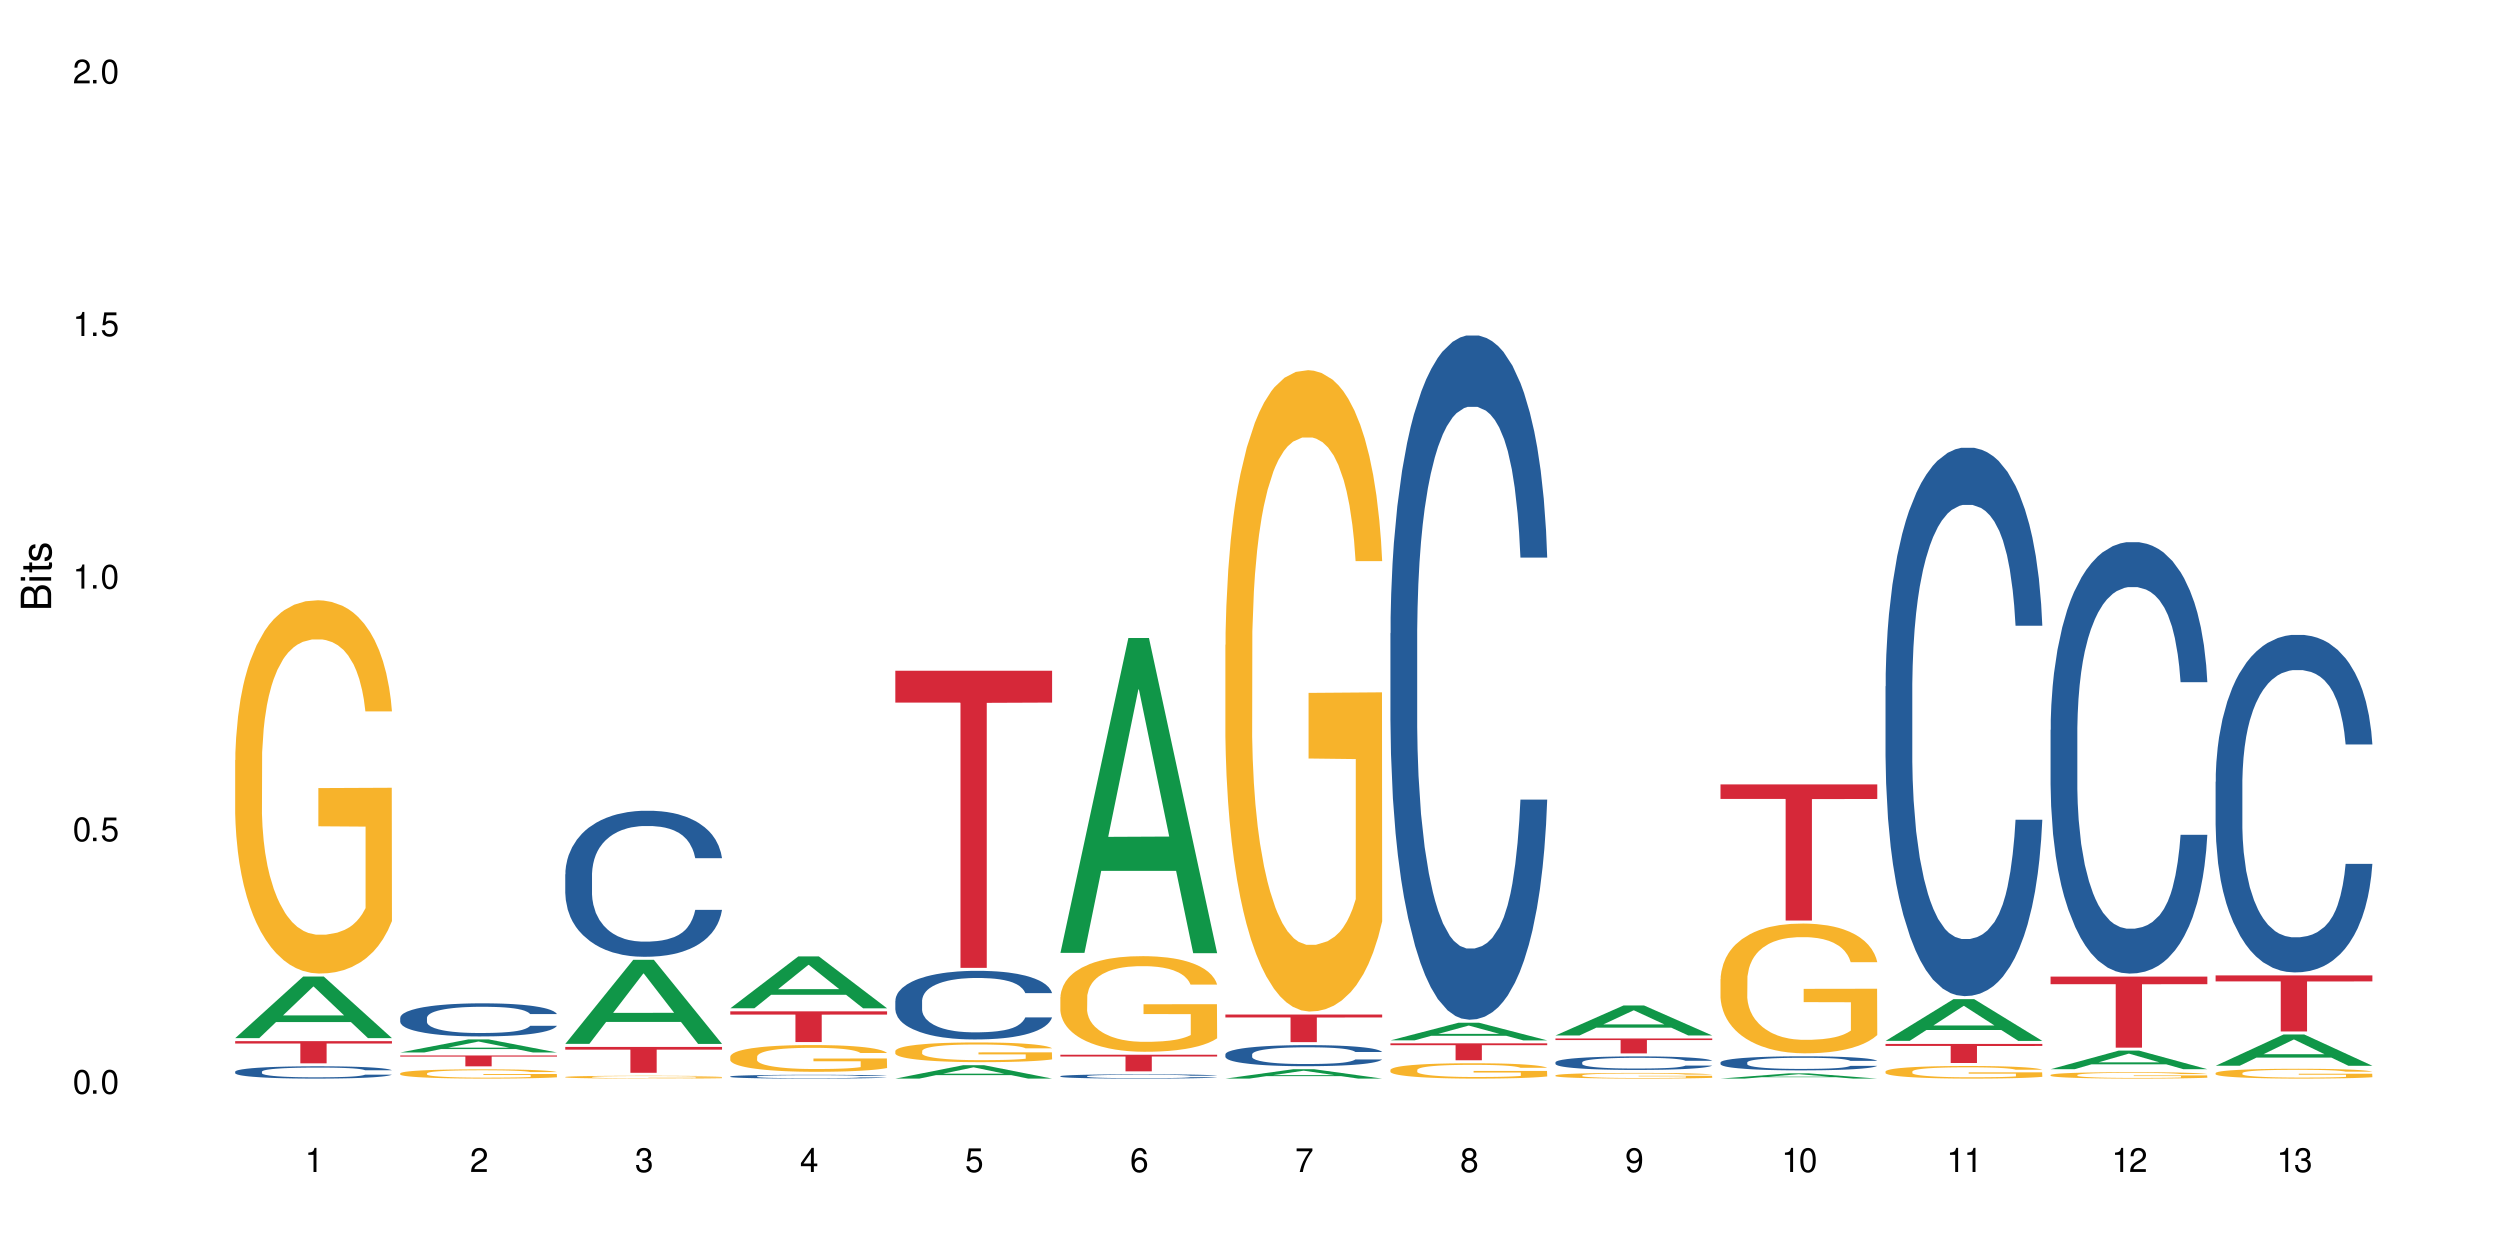<?xml version="1.0" encoding="UTF-8"?>
<svg xmlns="http://www.w3.org/2000/svg" xmlns:xlink="http://www.w3.org/1999/xlink" width="720" height="360" viewBox="0 0 720 360">
<defs>
<g>
<g id="glyph-0-0">
</g>
<g id="glyph-0-1">
<path d="M 2.641 -6.938 C 2 -6.938 1.422 -6.656 1.078 -6.172 C 0.641 -5.562 0.406 -4.641 0.406 -3.359 C 0.406 -1.016 1.188 0.219 2.641 0.219 C 4.078 0.219 4.859 -1.016 4.859 -3.297 C 4.859 -4.641 4.656 -5.547 4.203 -6.172 C 3.844 -6.656 3.281 -6.938 2.641 -6.938 Z M 2.641 -6.188 C 3.547 -6.188 4 -5.25 4 -3.375 C 4 -1.406 3.562 -0.484 2.625 -0.484 C 1.734 -0.484 1.281 -1.438 1.281 -3.344 C 1.281 -5.25 1.734 -6.188 2.641 -6.188 Z M 2.641 -6.188 "/>
</g>
<g id="glyph-0-2">
<path d="M 1.828 -1 L 0.828 -1 L 0.828 0 L 1.828 0 Z M 1.828 -1 "/>
</g>
<g id="glyph-0-3">
<path d="M 4.562 -6.797 L 1.062 -6.797 L 0.547 -3.094 L 1.328 -3.094 C 1.719 -3.562 2.047 -3.734 2.578 -3.734 C 3.484 -3.734 4.062 -3.109 4.062 -2.094 C 4.062 -1.125 3.484 -0.531 2.578 -0.531 C 1.828 -0.531 1.375 -0.906 1.188 -1.672 L 0.328 -1.672 C 0.453 -1.109 0.547 -0.844 0.75 -0.594 C 1.125 -0.078 1.828 0.219 2.594 0.219 C 3.969 0.219 4.922 -0.781 4.922 -2.219 C 4.922 -3.562 4.031 -4.484 2.719 -4.484 C 2.25 -4.484 1.859 -4.359 1.469 -4.062 L 1.734 -5.969 L 4.562 -5.969 Z M 4.562 -6.797 "/>
</g>
<g id="glyph-0-4">
<path d="M 2.484 -4.938 L 2.484 0 L 3.328 0 L 3.328 -6.938 L 2.766 -6.938 C 2.469 -5.875 2.281 -5.734 0.984 -5.562 L 0.984 -4.938 Z M 2.484 -4.938 "/>
</g>
<g id="glyph-0-5">
<path d="M 4.859 -0.828 L 1.281 -0.828 C 1.359 -1.406 1.672 -1.781 2.5 -2.281 L 3.469 -2.828 C 4.406 -3.344 4.906 -4.062 4.906 -4.906 C 4.906 -5.484 4.672 -6.031 4.266 -6.406 C 3.859 -6.766 3.375 -6.938 2.719 -6.938 C 1.859 -6.938 1.219 -6.625 0.844 -6.031 C 0.609 -5.672 0.5 -5.234 0.484 -4.531 L 1.328 -4.531 C 1.359 -5.016 1.406 -5.281 1.531 -5.516 C 1.75 -5.938 2.188 -6.203 2.703 -6.203 C 3.469 -6.203 4.031 -5.641 4.031 -4.891 C 4.031 -4.344 3.719 -3.859 3.125 -3.516 L 2.234 -3 C 0.812 -2.172 0.406 -1.531 0.328 -0.016 L 4.859 -0.016 Z M 4.859 -0.828 "/>
</g>
<g id="glyph-0-6">
<path d="M 2.125 -3.188 L 2.578 -3.188 C 3.5 -3.188 3.984 -2.766 3.984 -1.922 C 3.984 -1.062 3.469 -0.531 2.594 -0.531 C 1.656 -0.531 1.203 -1 1.156 -2.016 L 0.312 -2.016 C 0.344 -1.453 0.438 -1.094 0.609 -0.781 C 0.953 -0.109 1.625 0.219 2.547 0.219 C 3.953 0.219 4.859 -0.625 4.859 -1.938 C 4.859 -2.828 4.516 -3.297 3.703 -3.594 C 4.344 -3.844 4.656 -4.328 4.656 -5.031 C 4.656 -6.219 3.875 -6.938 2.578 -6.938 C 1.203 -6.938 0.484 -6.172 0.453 -4.703 L 1.297 -4.703 C 1.312 -5.125 1.344 -5.359 1.453 -5.578 C 1.641 -5.969 2.062 -6.203 2.594 -6.203 C 3.344 -6.203 3.797 -5.75 3.797 -5 C 3.797 -4.516 3.609 -4.219 3.25 -4.047 C 3.016 -3.953 2.703 -3.922 2.125 -3.906 Z M 2.125 -3.188 "/>
</g>
<g id="glyph-0-7">
<path d="M 3.141 -1.672 L 3.141 0 L 3.984 0 L 3.984 -1.672 L 4.984 -1.672 L 4.984 -2.438 L 3.984 -2.438 L 3.984 -6.938 L 3.359 -6.938 L 0.266 -2.578 L 0.266 -1.672 Z M 3.141 -2.438 L 1 -2.438 L 3.141 -5.5 Z M 3.141 -2.438 "/>
</g>
<g id="glyph-0-8">
<path d="M 4.781 -5.125 C 4.609 -6.266 3.891 -6.938 2.844 -6.938 C 2.094 -6.938 1.422 -6.578 1.031 -5.953 C 0.594 -5.266 0.406 -4.422 0.406 -3.172 C 0.406 -2 0.578 -1.25 0.984 -0.641 C 1.359 -0.078 1.953 0.219 2.703 0.219 C 3.984 0.219 4.922 -0.75 4.922 -2.094 C 4.922 -3.375 4.062 -4.281 2.844 -4.281 C 2.172 -4.281 1.641 -4.031 1.281 -3.516 C 1.281 -5.234 1.828 -6.188 2.797 -6.188 C 3.391 -6.188 3.797 -5.797 3.938 -5.125 Z M 2.734 -3.531 C 3.547 -3.531 4.062 -2.953 4.062 -2.031 C 4.062 -1.156 3.484 -0.531 2.703 -0.531 C 1.922 -0.531 1.328 -1.188 1.328 -2.078 C 1.328 -2.938 1.906 -3.531 2.734 -3.531 Z M 2.734 -3.531 "/>
</g>
<g id="glyph-0-9">
<path d="M 4.984 -6.797 L 0.438 -6.797 L 0.438 -5.969 L 4.109 -5.969 C 2.5 -3.656 1.828 -2.234 1.328 0 L 2.219 0 C 2.594 -2.172 3.453 -4.047 4.984 -6.094 Z M 4.984 -6.797 "/>
</g>
<g id="glyph-0-10">
<path d="M 3.75 -3.656 C 4.469 -4.094 4.688 -4.438 4.688 -5.078 C 4.688 -6.172 3.844 -6.938 2.641 -6.938 C 1.438 -6.938 0.594 -6.172 0.594 -5.094 C 0.594 -4.438 0.812 -4.094 1.516 -3.656 C 0.734 -3.266 0.359 -2.703 0.359 -1.922 C 0.359 -0.656 1.281 0.219 2.641 0.219 C 3.984 0.219 4.922 -0.656 4.922 -1.922 C 4.922 -2.703 4.531 -3.266 3.75 -3.656 Z M 2.641 -6.188 C 3.359 -6.188 3.812 -5.75 3.812 -5.062 C 3.812 -4.406 3.344 -3.984 2.641 -3.984 C 1.922 -3.984 1.453 -4.406 1.453 -5.078 C 1.453 -5.75 1.922 -6.188 2.641 -6.188 Z M 2.641 -3.266 C 3.484 -3.266 4.062 -2.719 4.062 -1.906 C 4.062 -1.078 3.484 -0.531 2.625 -0.531 C 1.797 -0.531 1.219 -1.094 1.219 -1.906 C 1.219 -2.719 1.781 -3.266 2.641 -3.266 Z M 2.641 -3.266 "/>
</g>
<g id="glyph-0-11">
<path d="M 0.516 -1.578 C 0.672 -0.453 1.406 0.219 2.438 0.219 C 3.188 0.219 3.859 -0.141 4.266 -0.766 C 4.688 -1.453 4.891 -2.297 4.891 -3.547 C 4.891 -4.719 4.703 -5.453 4.312 -6.078 C 3.938 -6.641 3.344 -6.938 2.594 -6.938 C 1.297 -6.938 0.359 -5.969 0.359 -4.625 C 0.359 -3.344 1.234 -2.453 2.453 -2.453 C 3.094 -2.453 3.578 -2.672 4.016 -3.203 C 4 -1.484 3.469 -0.531 2.5 -0.531 C 1.906 -0.531 1.484 -0.906 1.359 -1.578 Z M 2.578 -6.203 C 3.375 -6.203 3.969 -5.531 3.969 -4.641 C 3.969 -3.797 3.391 -3.188 2.547 -3.188 C 1.734 -3.188 1.234 -3.766 1.234 -4.688 C 1.234 -5.562 1.797 -6.203 2.578 -6.203 Z M 2.578 -6.203 "/>
</g>
<g id="glyph-1-0">
</g>
<g id="glyph-1-1">
<path d="M 0 -0.953 L 0 -4.891 C 0 -5.719 -0.234 -6.344 -0.734 -6.797 C -1.188 -7.234 -1.812 -7.469 -2.5 -7.469 C -3.547 -7.469 -4.188 -7 -4.625 -5.875 C -4.984 -6.688 -5.625 -7.094 -6.531 -7.094 C -7.172 -7.094 -7.734 -6.859 -8.141 -6.391 C -8.562 -5.922 -8.75 -5.344 -8.75 -4.5 L -8.75 -0.953 Z M -4.984 -2.062 L -7.766 -2.062 L -7.766 -4.219 C -7.766 -4.844 -7.688 -5.203 -7.453 -5.5 C -7.219 -5.812 -6.859 -5.969 -6.375 -5.969 C -5.891 -5.969 -5.531 -5.812 -5.297 -5.5 C -5.062 -5.203 -4.984 -4.844 -4.984 -4.219 Z M -0.984 -2.062 L -4 -2.062 L -4 -4.781 C -4 -5.766 -3.438 -6.359 -2.484 -6.359 C -1.547 -6.359 -0.984 -5.766 -0.984 -4.781 Z M -0.984 -2.062 "/>
</g>
<g id="glyph-1-2">
<path d="M -6.281 -1.797 L -6.281 -0.797 L 0 -0.797 L 0 -1.797 Z M -8.75 -1.797 L -8.75 -0.797 L -7.484 -0.797 L -7.484 -1.797 Z M -8.75 -1.797 "/>
</g>
<g id="glyph-1-3">
<path d="M -6.281 -3.047 L -6.281 -2.016 L -8.016 -2.016 L -8.016 -1.016 L -6.281 -1.016 L -6.281 -0.172 L -5.469 -0.172 L -5.469 -1.016 L -0.719 -1.016 C -0.078 -1.016 0.281 -1.453 0.281 -2.234 C 0.281 -2.5 0.25 -2.719 0.188 -3.047 L -0.641 -3.047 C -0.609 -2.906 -0.594 -2.766 -0.594 -2.562 C -0.594 -2.141 -0.719 -2.016 -1.156 -2.016 L -5.469 -2.016 L -5.469 -3.047 Z M -6.281 -3.047 "/>
</g>
<g id="glyph-1-4">
<path d="M -4.531 -5.25 C -5.766 -5.25 -6.469 -4.422 -6.469 -2.969 C -6.469 -1.516 -5.719 -0.562 -4.547 -0.562 C -3.562 -0.562 -3.094 -1.062 -2.734 -2.562 L -2.516 -3.484 C -2.344 -4.188 -2.094 -4.469 -1.641 -4.469 C -1.047 -4.469 -0.641 -3.875 -0.641 -3 C -0.641 -2.453 -0.797 -2 -1.062 -1.75 C -1.25 -1.594 -1.422 -1.531 -1.875 -1.469 L -1.875 -0.406 C -0.422 -0.453 0.281 -1.266 0.281 -2.922 C 0.281 -4.5 -0.5 -5.516 -1.719 -5.516 C -2.656 -5.516 -3.172 -4.984 -3.469 -3.734 L -3.703 -2.766 C -3.891 -1.953 -4.156 -1.609 -4.594 -1.609 C -5.188 -1.609 -5.547 -2.125 -5.547 -2.938 C -5.547 -3.75 -5.203 -4.172 -4.531 -4.203 Z M -4.531 -5.25 "/>
</g>
</g>
</defs>
<rect x="-72" y="-36" width="864" height="432" fill="rgb(100%, 100%, 100%)" fill-opacity="1"/>
<path fill-rule="nonzero" fill="rgb(6.275%, 58.824%, 28.235%)" fill-opacity="1" d="M 67.73 298.973 L 67.777 298.957 L 87.316 281.242 L 93.25 281.242 L 112.883 298.988 L 105.984 298.988 L 101.066 294.355 L 79.5 294.355 L 74.676 298.973 L 67.73 298.973 L 81.574 292.441 L 99.086 292.426 L 90.355 284.141 L 90.258 284.125 L 90.164 284.176 L 81.527 292.426 L 81.574 292.441 Z M 67.73 298.973 "/>
<path fill-rule="nonzero" fill="rgb(14.51%, 36.078%, 60%)" fill-opacity="1" d="M 67.73 308.637 L 67.785 308.633 L 67.785 308.555 L 67.953 308.43 L 68.336 308.277 L 68.723 308.168 L 69.715 307.977 L 71.09 307.793 L 72.523 307.648 L 73.566 307.566 L 74.504 307.5 L 76.652 307.383 L 78.027 307.32 L 79.516 307.266 L 81.332 307.211 L 82.652 307.176 L 85.629 307.125 L 87.828 307.102 L 89.535 307.094 L 93.227 307.094 L 95.43 307.105 L 97.027 307.121 L 98.789 307.148 L 100.273 307.176 L 102.863 307.25 L 105.176 307.34 L 106.223 307.391 L 107.875 307.492 L 109.141 307.59 L 110.02 307.672 L 111.012 307.793 L 111.895 307.938 L 112.555 308.105 L 112.883 308.242 L 105.176 308.242 L 104.789 308.113 L 104.348 308.012 L 103.523 307.879 L 102.699 307.785 L 101.543 307.691 L 100.496 307.633 L 99.062 307.57 L 97.797 307.531 L 96.477 307.5 L 95.207 307.48 L 92.785 307.461 L 89.977 307.461 L 88.93 307.469 L 86.785 307.496 L 85.629 307.516 L 83.977 307.562 L 82.82 307.605 L 81.441 307.668 L 80.508 307.727 L 79.352 307.809 L 78.523 307.883 L 77.586 307.992 L 77.035 308.07 L 76.543 308.164 L 76.102 308.27 L 75.77 308.383 L 75.551 308.504 L 75.441 308.617 L 75.441 309.121 L 75.551 309.238 L 75.824 309.375 L 76.543 309.57 L 77.586 309.742 L 78.801 309.879 L 79.957 309.977 L 80.617 310.02 L 81.496 310.074 L 82.875 310.137 L 84.855 310.203 L 86.012 310.23 L 87.773 310.254 L 89.594 310.27 L 92.016 310.27 L 94.164 310.254 L 95.594 310.238 L 97.082 310.211 L 99.117 310.156 L 100.383 310.105 L 101.484 310.043 L 102.312 309.984 L 102.863 309.93 L 103.688 309.832 L 104.348 309.719 L 104.844 309.605 L 105.176 309.496 L 112.883 309.496 L 112.555 309.625 L 112.059 309.754 L 111.562 309.848 L 110.793 309.961 L 109.91 310.059 L 108.645 310.172 L 107.598 310.25 L 106.223 310.328 L 104.957 310.391 L 103.578 310.445 L 101.543 310.512 L 100.219 310.543 L 98.789 310.57 L 97.082 310.598 L 94.934 310.621 L 92.621 310.633 L 90.473 310.637 L 88.16 310.629 L 86.453 310.617 L 84.195 310.59 L 81.387 310.531 L 79.352 310.469 L 77.754 310.406 L 76.375 310.344 L 74.836 310.254 L 72.852 310.113 L 71.641 310.004 L 70.816 309.91 L 69.879 309.785 L 69.219 309.672 L 68.445 309.488 L 67.895 309.262 L 67.73 309.082 Z M 67.73 308.637 "/>
<path fill-rule="nonzero" fill="rgb(96.863%, 70.196%, 16.863%)" fill-opacity="1" d="M 67.73 218.918 L 67.785 218.82 L 67.785 216.855 L 68.008 212.438 L 68.559 206.352 L 69.273 201.344 L 70.043 197.418 L 70.539 195.355 L 71.367 192.41 L 72.082 190.25 L 73.898 185.832 L 76.211 181.707 L 77.477 179.938 L 78.91 178.27 L 80.945 176.406 L 81.883 175.719 L 84.746 174.145 L 87.996 173.164 L 91.574 172.871 L 93.227 172.969 L 95.484 173.359 L 98.566 174.441 L 100.328 175.422 L 101.707 176.406 L 103.137 177.68 L 104.898 179.645 L 106.551 182 L 107.875 184.359 L 109.195 187.305 L 110.297 190.445 L 111.234 193.883 L 112.059 198.004 L 112.555 201.441 L 112.883 204.879 L 105.23 204.879 L 104.789 201.441 L 104.293 198.789 L 103.469 195.551 L 102.641 193.195 L 101.816 191.328 L 100.273 188.777 L 98.953 187.203 L 97.301 185.832 L 95.703 184.945 L 93.887 184.359 L 92.785 184.16 L 89.867 184.16 L 87.223 184.848 L 85.684 185.633 L 84.582 186.418 L 83.039 187.891 L 82.102 189.07 L 81.551 189.855 L 79.902 192.898 L 78.801 195.648 L 78.195 197.516 L 77.422 200.461 L 76.871 203.109 L 76.266 207.039 L 75.938 209.984 L 75.496 216.66 L 75.441 234.336 L 75.605 238.066 L 75.938 242.09 L 76.375 245.625 L 77.035 249.355 L 77.699 252.203 L 78.855 256.035 L 79.844 258.586 L 80.617 260.254 L 82.102 262.906 L 82.707 263.789 L 84.141 265.559 L 85.629 266.934 L 87.445 268.109 L 88.82 268.699 L 91.023 269.191 L 93.832 269.191 L 97.137 268.602 L 99.227 267.816 L 100.66 267.031 L 101.598 266.344 L 102.754 265.262 L 103.578 264.281 L 104.348 263.199 L 105.285 261.531 L 105.285 238.066 L 91.684 237.969 L 91.684 226.969 L 112.828 226.871 L 112.883 265.262 L 111.727 267.914 L 110.297 270.465 L 108.918 272.43 L 107.488 274.098 L 105.449 275.965 L 103.797 277.145 L 101.266 278.52 L 98.953 279.402 L 96.531 279.992 L 94.383 280.285 L 91.852 280.383 L 89.594 280.188 L 87.168 279.598 L 85.242 278.812 L 83.48 277.832 L 81.719 276.555 L 79.516 274.492 L 78.082 272.824 L 76.598 270.762 L 75.109 268.305 L 73.789 265.656 L 72.906 263.594 L 72.027 261.238 L 71.09 258.293 L 70.207 254.953 L 69.547 251.91 L 68.941 248.473 L 68.5 245.234 L 68.062 240.812 L 67.84 237.281 L 67.73 234.234 Z M 67.73 218.918 "/>
<path fill-rule="nonzero" fill="rgb(83.922%, 15.686%, 22.353%)" fill-opacity="1" d="M 67.73 299.848 L 112.883 299.848 L 112.883 300.531 L 94.066 300.539 L 94.066 306.234 L 86.496 306.234 L 86.496 300.543 L 86.387 300.531 L 67.73 300.531 Z M 67.73 299.848 "/>
<path fill-rule="nonzero" fill="rgb(6.275%, 58.824%, 28.235%)" fill-opacity="1" d="M 115.262 303.109 L 115.309 303.105 L 134.848 299.355 L 140.781 299.355 L 160.414 303.113 L 153.516 303.113 L 148.598 302.129 L 127.031 302.129 L 122.207 303.109 L 115.262 303.109 L 129.105 301.727 L 146.617 301.723 L 137.887 299.969 L 137.789 299.965 L 137.691 299.977 L 129.059 301.723 L 129.105 301.727 Z M 115.262 303.109 "/>
<path fill-rule="nonzero" fill="rgb(14.51%, 36.078%, 60%)" fill-opacity="1" d="M 115.262 293.113 L 115.316 293.102 L 115.316 292.895 L 115.48 292.562 L 115.867 292.145 L 116.254 291.859 L 117.242 291.344 L 118.621 290.848 L 120.051 290.465 L 121.098 290.238 L 122.035 290.062 L 124.184 289.742 L 125.559 289.574 L 127.047 289.43 L 128.863 289.281 L 130.184 289.191 L 133.156 289.055 L 135.359 288.992 L 137.066 288.965 L 140.758 288.965 L 142.961 289 L 144.555 289.043 L 146.316 289.113 L 147.805 289.191 L 150.395 289.383 L 152.707 289.629 L 153.75 289.77 L 155.402 290.039 L 156.672 290.301 L 157.551 290.527 L 158.543 290.848 L 159.422 291.238 L 160.086 291.684 L 160.414 292.059 L 152.707 292.059 L 152.32 291.711 L 151.879 291.441 L 151.055 291.082 L 150.227 290.832 L 149.07 290.578 L 148.023 290.414 L 146.594 290.246 L 145.328 290.141 L 144.004 290.062 L 142.738 290.012 L 140.316 289.961 L 137.508 289.961 L 136.461 289.977 L 134.312 290.047 L 133.156 290.105 L 131.504 290.23 L 130.348 290.344 L 128.973 290.516 L 128.035 290.664 L 126.879 290.891 L 126.055 291.09 L 125.117 291.379 L 124.566 291.598 L 124.07 291.84 L 123.633 292.129 L 123.301 292.434 L 123.082 292.754 L 122.969 293.07 L 122.969 294.418 L 123.082 294.73 L 123.355 295.098 L 124.07 295.629 L 125.117 296.09 L 126.328 296.457 L 127.484 296.719 L 128.145 296.84 L 129.027 296.98 L 130.402 297.152 L 132.387 297.328 L 133.543 297.398 L 135.305 297.469 L 137.121 297.5 L 139.547 297.5 L 141.691 297.469 L 143.125 297.422 L 144.609 297.355 L 146.648 297.207 L 147.914 297.066 L 149.016 296.902 L 149.844 296.734 L 150.395 296.598 L 151.219 296.324 L 151.879 296.031 L 152.375 295.727 L 152.707 295.43 L 160.414 295.43 L 160.086 295.777 L 159.59 296.117 L 159.094 296.371 L 158.324 296.676 L 157.441 296.945 L 156.176 297.25 L 155.129 297.449 L 153.75 297.668 L 152.484 297.832 L 151.109 297.98 L 149.07 298.156 L 147.75 298.242 L 146.316 298.32 L 144.609 298.391 L 142.465 298.453 L 140.152 298.484 L 138.004 298.496 L 135.691 298.477 L 133.984 298.441 L 131.727 298.363 L 128.918 298.207 L 126.879 298.043 L 125.281 297.875 L 123.906 297.703 L 122.363 297.469 L 120.383 297.082 L 119.172 296.789 L 118.344 296.543 L 117.41 296.203 L 116.746 295.898 L 115.977 295.41 L 115.426 294.793 L 115.262 294.312 Z M 115.262 293.113 "/>
<path fill-rule="nonzero" fill="rgb(96.863%, 70.196%, 16.863%)" fill-opacity="1" d="M 115.262 309.109 L 115.316 309.105 L 115.316 309.059 L 115.535 308.949 L 116.086 308.797 L 116.805 308.672 L 117.574 308.574 L 118.07 308.523 L 118.895 308.449 L 119.609 308.395 L 121.43 308.285 L 123.742 308.184 L 125.008 308.141 L 126.438 308.098 L 128.477 308.051 L 129.414 308.035 L 132.277 307.996 L 135.523 307.973 L 139.105 307.965 L 140.758 307.969 L 143.016 307.977 L 146.098 308.004 L 147.859 308.027 L 149.238 308.051 L 150.668 308.086 L 152.43 308.133 L 154.082 308.191 L 155.402 308.25 L 156.727 308.324 L 157.828 308.402 L 158.762 308.488 L 159.59 308.59 L 160.086 308.676 L 160.414 308.762 L 152.762 308.762 L 152.32 308.676 L 151.824 308.609 L 151 308.527 L 150.172 308.469 L 149.348 308.422 L 147.805 308.359 L 146.484 308.32 L 144.832 308.285 L 143.234 308.266 L 141.418 308.25 L 140.316 308.246 L 137.398 308.246 L 134.754 308.262 L 133.211 308.281 L 132.109 308.301 L 130.57 308.336 L 129.633 308.367 L 129.082 308.387 L 127.43 308.461 L 126.328 308.531 L 125.723 308.578 L 124.953 308.648 L 124.402 308.715 L 123.797 308.812 L 123.465 308.887 L 123.023 309.055 L 122.969 309.492 L 123.137 309.586 L 123.465 309.684 L 123.906 309.773 L 124.566 309.867 L 125.227 309.938 L 126.383 310.031 L 127.375 310.094 L 128.145 310.137 L 129.633 310.203 L 130.238 310.223 L 131.672 310.27 L 133.156 310.301 L 134.973 310.332 L 136.352 310.348 L 138.555 310.359 L 141.363 310.359 L 144.668 310.344 L 146.758 310.324 L 148.191 310.305 L 149.125 310.289 L 150.281 310.262 L 151.109 310.238 L 151.879 310.211 L 152.816 310.168 L 152.816 309.586 L 139.215 309.582 L 139.215 309.309 L 160.359 309.309 L 160.414 310.262 L 159.258 310.328 L 157.828 310.391 L 156.449 310.438 L 155.02 310.48 L 152.98 310.527 L 151.328 310.555 L 148.797 310.59 L 146.484 310.613 L 144.059 310.629 L 141.914 310.633 L 139.379 310.637 L 137.121 310.633 L 134.699 310.617 L 132.773 310.598 L 131.012 310.574 L 129.246 310.543 L 127.047 310.492 L 125.613 310.449 L 124.125 310.398 L 122.641 310.336 L 121.316 310.27 L 120.438 310.219 L 119.555 310.16 L 118.621 310.086 L 117.738 310.004 L 117.078 309.93 L 116.473 309.844 L 116.031 309.762 L 115.59 309.652 L 115.371 309.566 L 115.262 309.488 Z M 115.262 309.109 "/>
<path fill-rule="nonzero" fill="rgb(83.922%, 15.686%, 22.353%)" fill-opacity="1" d="M 115.262 303.973 L 160.414 303.973 L 160.414 304.305 L 141.598 304.309 L 141.598 307.105 L 134.023 307.105 L 134.023 304.312 L 133.914 304.305 L 115.262 304.305 Z M 115.262 303.973 "/>
<path fill-rule="nonzero" fill="rgb(6.275%, 58.824%, 28.235%)" fill-opacity="1" d="M 162.793 300.629 L 162.84 300.605 L 182.379 276.422 L 188.312 276.422 L 207.945 300.648 L 201.047 300.648 L 196.125 294.324 L 174.562 294.324 L 169.738 300.629 L 162.793 300.629 L 176.637 291.711 L 194.148 291.688 L 185.418 280.379 L 185.32 280.355 L 185.223 280.426 L 176.59 291.688 L 176.637 291.711 Z M 162.793 300.629 "/>
<path fill-rule="nonzero" fill="rgb(14.51%, 36.078%, 60%)" fill-opacity="1" d="M 162.793 251.812 L 162.848 251.773 L 162.848 250.852 L 163.012 249.391 L 163.398 247.547 L 163.781 246.277 L 164.773 244.008 L 166.148 241.82 L 167.582 240.129 L 168.629 239.129 L 169.562 238.359 L 171.711 236.938 L 173.09 236.207 L 174.574 235.555 L 176.391 234.902 L 177.715 234.516 L 180.688 233.902 L 182.891 233.633 L 184.598 233.516 L 188.285 233.516 L 190.488 233.672 L 192.086 233.863 L 193.848 234.172 L 195.336 234.516 L 197.922 235.363 L 200.234 236.438 L 201.281 237.055 L 202.934 238.246 L 204.199 239.398 L 205.082 240.398 L 206.074 241.82 L 206.953 243.547 L 207.613 245.508 L 207.945 247.16 L 200.234 247.16 L 199.852 245.625 L 199.41 244.434 L 198.582 242.855 L 197.758 241.742 L 196.602 240.629 L 195.555 239.898 L 194.125 239.168 L 192.855 238.707 L 191.535 238.359 L 190.27 238.129 L 187.848 237.898 L 185.039 237.898 L 183.992 237.977 L 181.844 238.281 L 180.688 238.551 L 179.035 239.09 L 177.879 239.59 L 176.504 240.359 L 175.566 241.012 L 174.41 242.012 L 173.586 242.895 L 172.648 244.164 L 172.098 245.125 L 171.602 246.199 L 171.16 247.469 L 170.832 248.812 L 170.609 250.234 L 170.5 251.617 L 170.5 257.574 L 170.609 258.961 L 170.887 260.574 L 171.602 262.918 L 172.648 264.953 L 173.859 266.57 L 175.016 267.723 L 175.676 268.262 L 176.559 268.875 L 177.934 269.645 L 179.918 270.414 L 181.074 270.719 L 182.836 271.027 L 184.652 271.18 L 187.074 271.18 L 189.223 271.027 L 190.656 270.836 L 192.141 270.527 L 194.18 269.875 L 195.445 269.258 L 196.547 268.527 L 197.371 267.801 L 197.922 267.184 L 198.75 265.992 L 199.41 264.688 L 199.906 263.34 L 200.234 262.035 L 207.945 262.035 L 207.613 263.57 L 207.117 265.07 L 206.625 266.184 L 205.852 267.531 L 204.973 268.723 L 203.703 270.066 L 202.66 270.949 L 201.281 271.91 L 200.016 272.641 L 198.641 273.293 L 196.602 274.062 L 195.281 274.449 L 193.848 274.793 L 192.141 275.102 L 189.992 275.371 L 187.68 275.523 L 185.535 275.562 L 183.219 275.484 L 181.512 275.332 L 179.254 274.984 L 176.449 274.293 L 174.41 273.562 L 172.812 272.832 L 171.438 272.066 L 169.895 271.027 L 167.914 269.336 L 166.699 268.031 L 165.875 266.953 L 164.938 265.453 L 164.277 264.109 L 163.508 261.957 L 162.957 259.23 L 162.793 257.113 Z M 162.793 251.812 "/>
<path fill-rule="nonzero" fill="rgb(96.863%, 70.196%, 16.863%)" fill-opacity="1" d="M 162.793 310.168 L 162.848 310.168 L 162.848 310.152 L 163.066 310.121 L 163.617 310.074 L 164.332 310.035 L 165.105 310.004 L 165.602 309.988 L 166.426 309.969 L 167.141 309.949 L 168.957 309.918 L 171.27 309.887 L 172.539 309.871 L 173.969 309.859 L 176.008 309.844 L 176.941 309.84 L 179.805 309.828 L 183.055 309.82 L 190.543 309.82 L 193.629 309.832 L 195.391 309.84 L 196.766 309.844 L 198.199 309.855 L 199.961 309.871 L 201.613 309.887 L 202.934 309.906 L 204.254 309.93 L 205.355 309.953 L 206.293 309.977 L 207.117 310.012 L 207.613 310.035 L 207.945 310.062 L 200.289 310.062 L 199.852 310.035 L 199.355 310.016 L 198.527 309.992 L 197.703 309.973 L 196.875 309.961 L 195.336 309.941 L 194.012 309.926 L 192.363 309.918 L 190.766 309.91 L 188.949 309.906 L 184.926 309.906 L 182.285 309.91 L 180.742 309.914 L 179.641 309.922 L 178.098 309.934 L 177.164 309.941 L 174.961 309.973 L 173.859 309.992 L 173.254 310.008 L 172.484 310.027 L 171.934 310.047 L 171.328 310.078 L 170.996 310.102 L 170.555 310.152 L 170.5 310.285 L 170.664 310.316 L 170.996 310.344 L 171.438 310.371 L 172.098 310.402 L 172.758 310.422 L 173.914 310.453 L 174.906 310.473 L 175.676 310.484 L 177.164 310.504 L 177.77 310.512 L 179.199 310.523 L 180.688 310.535 L 182.504 310.543 L 183.883 310.547 L 186.082 310.551 L 188.891 310.551 L 192.195 310.547 L 194.289 310.543 L 195.719 310.535 L 196.656 310.531 L 197.812 310.523 L 198.641 310.516 L 199.41 310.508 L 200.348 310.492 L 200.348 310.316 L 186.746 310.312 L 186.746 310.23 L 207.891 310.23 L 207.945 310.523 L 206.789 310.543 L 205.355 310.562 L 203.98 310.578 L 202.547 310.59 L 200.512 310.602 L 198.859 310.613 L 196.324 310.621 L 194.012 310.629 L 191.59 310.633 L 189.441 310.637 L 184.652 310.637 L 182.23 310.633 L 180.301 310.625 L 176.777 310.609 L 174.574 310.594 L 173.145 310.578 L 171.656 310.562 L 170.172 310.547 L 168.848 310.523 L 167.969 310.508 L 167.086 310.492 L 166.148 310.469 L 165.27 310.441 L 164.609 310.422 L 164.004 310.395 L 163.562 310.371 L 163.121 310.336 L 162.902 310.309 L 162.793 310.285 Z M 162.793 310.168 "/>
<path fill-rule="nonzero" fill="rgb(83.922%, 15.686%, 22.353%)" fill-opacity="1" d="M 162.793 301.508 L 207.945 301.508 L 207.945 302.309 L 189.125 302.312 L 189.125 308.961 L 181.555 308.961 L 181.555 302.32 L 181.445 302.309 L 162.793 302.309 Z M 162.793 301.508 "/>
<path fill-rule="nonzero" fill="rgb(6.275%, 58.824%, 28.235%)" fill-opacity="1" d="M 210.32 290.383 L 210.371 290.371 L 229.906 275.449 L 235.84 275.449 L 255.477 290.398 L 248.578 290.398 L 243.656 286.496 L 222.094 286.496 L 217.27 290.383 L 210.32 290.383 L 224.168 284.883 L 241.68 284.867 L 232.945 277.895 L 232.852 277.879 L 232.754 277.922 L 224.117 284.867 L 224.168 284.883 Z M 210.32 290.383 "/>
<path fill-rule="nonzero" fill="rgb(14.51%, 36.078%, 60%)" fill-opacity="1" d="M 210.32 310.016 L 210.375 310.016 L 210.375 309.992 L 210.543 309.953 L 210.926 309.906 L 211.312 309.871 L 212.305 309.812 L 213.68 309.754 L 215.113 309.711 L 216.16 309.684 L 217.094 309.664 L 219.242 309.629 L 220.617 309.609 L 222.105 309.594 L 223.922 309.574 L 225.246 309.566 L 228.219 309.551 L 230.422 309.543 L 232.129 309.539 L 235.816 309.539 L 238.02 309.543 L 239.617 309.547 L 241.379 309.555 L 242.863 309.566 L 245.453 309.586 L 247.766 309.613 L 248.812 309.633 L 250.465 309.664 L 251.73 309.691 L 252.613 309.719 L 253.602 309.754 L 254.484 309.801 L 255.145 309.852 L 255.477 309.895 L 247.766 309.895 L 247.379 309.855 L 246.941 309.824 L 246.113 309.781 L 245.289 309.754 L 244.133 309.723 L 243.086 309.707 L 241.652 309.688 L 240.387 309.676 L 239.066 309.664 L 237.801 309.66 L 235.375 309.652 L 232.566 309.652 L 231.523 309.656 L 229.375 309.664 L 228.219 309.672 L 226.566 309.684 L 225.41 309.699 L 224.031 309.719 L 223.098 309.734 L 221.941 309.762 L 221.113 309.785 L 220.18 309.816 L 219.629 309.844 L 219.133 309.871 L 218.691 309.902 L 218.359 309.938 L 218.141 309.977 L 218.031 310.012 L 218.031 310.168 L 218.141 310.203 L 218.418 310.246 L 219.133 310.309 L 220.18 310.359 L 221.391 310.402 L 222.547 310.434 L 223.207 310.445 L 224.086 310.461 L 225.465 310.48 L 227.445 310.504 L 228.602 310.512 L 230.367 310.52 L 232.184 310.523 L 234.605 310.523 L 236.754 310.52 L 238.184 310.512 L 239.672 310.504 L 241.707 310.488 L 242.977 310.473 L 244.078 310.453 L 244.902 310.434 L 245.453 310.418 L 246.277 310.387 L 246.941 310.352 L 247.438 310.316 L 247.766 310.285 L 255.477 310.285 L 255.145 310.324 L 254.648 310.363 L 254.152 310.391 L 253.383 310.426 L 252.5 310.457 L 251.234 310.492 L 250.188 310.516 L 248.812 310.543 L 247.547 310.562 L 246.168 310.578 L 244.133 310.598 L 242.809 310.609 L 241.379 310.617 L 239.672 310.625 L 237.523 310.633 L 235.211 310.637 L 230.75 310.637 L 229.043 310.633 L 226.785 310.621 L 223.977 310.605 L 221.941 310.586 L 220.344 310.566 L 218.965 310.547 L 217.426 310.52 L 215.441 310.473 L 214.23 310.441 L 213.406 310.41 L 212.469 310.371 L 211.809 310.336 L 211.039 310.281 L 210.488 310.211 L 210.32 310.156 Z M 210.32 310.016 "/>
<path fill-rule="nonzero" fill="rgb(96.863%, 70.196%, 16.863%)" fill-opacity="1" d="M 210.32 304.273 L 210.375 304.266 L 210.375 304.125 L 210.598 303.809 L 211.148 303.371 L 211.863 303.012 L 212.633 302.73 L 213.129 302.582 L 213.957 302.371 L 214.672 302.215 L 216.488 301.898 L 218.801 301.605 L 220.066 301.477 L 221.5 301.359 L 223.539 301.223 L 224.473 301.176 L 227.336 301.062 L 230.586 300.992 L 234.164 300.973 L 235.816 300.977 L 238.074 301.008 L 241.156 301.082 L 242.922 301.152 L 244.297 301.223 L 245.73 301.316 L 247.492 301.457 L 249.145 301.625 L 250.465 301.793 L 251.785 302.004 L 252.887 302.23 L 253.824 302.477 L 254.648 302.773 L 255.145 303.02 L 255.477 303.266 L 247.82 303.266 L 247.379 303.02 L 246.887 302.828 L 246.059 302.598 L 245.234 302.43 L 244.406 302.293 L 242.863 302.109 L 241.543 302 L 239.891 301.898 L 238.293 301.836 L 236.477 301.793 L 235.375 301.781 L 232.457 301.781 L 229.816 301.828 L 228.273 301.887 L 227.172 301.941 L 225.629 302.047 L 224.695 302.133 L 224.145 302.188 L 222.492 302.406 L 221.391 302.605 L 220.785 302.738 L 220.012 302.949 L 219.461 303.141 L 218.855 303.422 L 218.527 303.633 L 218.086 304.109 L 218.031 305.379 L 218.195 305.645 L 218.527 305.934 L 218.965 306.188 L 219.629 306.453 L 220.289 306.66 L 221.445 306.934 L 222.438 307.117 L 223.207 307.234 L 224.695 307.426 L 225.301 307.488 L 226.73 307.617 L 228.219 307.715 L 230.035 307.801 L 231.41 307.84 L 233.613 307.875 L 236.422 307.875 L 239.727 307.836 L 241.82 307.777 L 243.25 307.723 L 244.188 307.672 L 245.344 307.594 L 246.168 307.523 L 246.941 307.449 L 247.875 307.328 L 247.875 305.645 L 234.273 305.637 L 234.273 304.852 L 255.422 304.844 L 255.477 307.594 L 254.32 307.785 L 252.887 307.969 L 251.512 308.109 L 250.078 308.23 L 248.043 308.363 L 246.391 308.445 L 243.855 308.547 L 241.543 308.609 L 239.121 308.652 L 236.973 308.672 L 234.441 308.68 L 232.184 308.664 L 229.758 308.625 L 227.832 308.566 L 226.07 308.496 L 224.309 308.406 L 222.105 308.258 L 220.672 308.137 L 219.188 307.988 L 217.699 307.812 L 216.379 307.625 L 215.496 307.477 L 214.617 307.309 L 213.68 307.094 L 212.801 306.855 L 212.137 306.637 L 211.531 306.391 L 211.094 306.16 L 210.652 305.844 L 210.43 305.59 L 210.32 305.371 Z M 210.32 304.273 "/>
<path fill-rule="nonzero" fill="rgb(83.922%, 15.686%, 22.353%)" fill-opacity="1" d="M 210.32 291.258 L 255.477 291.258 L 255.477 292.207 L 236.656 292.215 L 236.656 300.109 L 229.086 300.109 L 229.086 292.223 L 228.977 292.207 L 210.32 292.207 Z M 210.32 291.258 "/>
<path fill-rule="nonzero" fill="rgb(6.275%, 58.824%, 28.235%)" fill-opacity="1" d="M 257.852 310.633 L 257.898 310.629 L 277.438 306.77 L 283.371 306.77 L 303.004 310.637 L 296.105 310.637 L 291.188 309.629 L 269.621 309.629 L 264.797 310.633 L 257.852 310.633 L 271.695 309.211 L 289.207 309.207 L 280.477 307.402 L 280.379 307.398 L 280.285 307.406 L 271.648 309.207 L 271.695 309.211 Z M 257.852 310.633 "/>
<path fill-rule="nonzero" fill="rgb(14.51%, 36.078%, 60%)" fill-opacity="1" d="M 257.852 288.207 L 257.906 288.188 L 257.906 287.754 L 258.07 287.07 L 258.457 286.203 L 258.844 285.605 L 259.832 284.543 L 261.211 283.512 L 262.641 282.719 L 263.688 282.25 L 264.625 281.887 L 266.773 281.219 L 268.148 280.879 L 269.637 280.57 L 271.453 280.266 L 272.773 280.082 L 275.746 279.793 L 277.949 279.668 L 279.656 279.613 L 283.348 279.613 L 285.551 279.688 L 287.145 279.777 L 288.91 279.922 L 290.395 280.082 L 292.984 280.48 L 295.297 280.984 L 296.344 281.273 L 297.996 281.836 L 299.262 282.375 L 300.141 282.844 L 301.133 283.512 L 302.016 284.324 L 302.676 285.246 L 303.004 286.023 L 295.297 286.023 L 294.91 285.301 L 294.469 284.742 L 293.645 284 L 292.816 283.477 L 291.66 282.953 L 290.617 282.609 L 289.184 282.27 L 287.918 282.051 L 286.598 281.887 L 285.328 281.781 L 282.906 281.672 L 280.098 281.672 L 279.051 281.707 L 276.902 281.852 L 275.746 281.98 L 274.098 282.23 L 272.941 282.465 L 271.562 282.828 L 270.625 283.133 L 269.469 283.605 L 268.645 284.02 L 267.707 284.613 L 267.156 285.066 L 266.66 285.57 L 266.223 286.168 L 265.891 286.797 L 265.672 287.465 L 265.562 288.117 L 265.562 290.914 L 265.672 291.566 L 265.945 292.324 L 266.66 293.426 L 267.707 294.379 L 268.918 295.141 L 270.074 295.68 L 270.738 295.934 L 271.617 296.223 L 272.996 296.582 L 274.977 296.945 L 276.133 297.09 L 277.895 297.234 L 279.711 297.305 L 282.137 297.305 L 284.281 297.234 L 285.715 297.141 L 287.203 297 L 289.238 296.691 L 290.504 296.402 L 291.605 296.059 L 292.434 295.715 L 292.984 295.426 L 293.809 294.867 L 294.469 294.254 L 294.965 293.621 L 295.297 293.008 L 303.004 293.008 L 302.676 293.73 L 302.18 294.434 L 301.684 294.957 L 300.914 295.59 L 300.031 296.148 L 298.766 296.781 L 297.719 297.195 L 296.344 297.648 L 295.074 297.992 L 293.699 298.297 L 291.66 298.66 L 290.34 298.84 L 288.91 299 L 287.203 299.145 L 285.055 299.273 L 282.742 299.344 L 280.594 299.363 L 278.281 299.328 L 276.574 299.254 L 274.316 299.094 L 271.508 298.766 L 269.469 298.426 L 267.875 298.082 L 266.496 297.719 L 264.953 297.234 L 262.973 296.438 L 261.762 295.824 L 260.934 295.32 L 260 294.617 L 259.34 293.984 L 258.566 292.973 L 258.016 291.691 L 257.852 290.699 Z M 257.852 288.207 "/>
<path fill-rule="nonzero" fill="rgb(96.863%, 70.196%, 16.863%)" fill-opacity="1" d="M 257.852 302.656 L 257.906 302.652 L 257.906 302.551 L 258.125 302.316 L 258.676 301.992 L 259.395 301.727 L 260.164 301.52 L 260.66 301.41 L 261.484 301.254 L 262.203 301.141 L 264.02 300.906 L 266.332 300.691 L 267.598 300.598 L 269.031 300.508 L 271.066 300.41 L 272.004 300.371 L 274.867 300.289 L 278.117 300.238 L 281.695 300.223 L 283.348 300.227 L 285.605 300.25 L 288.688 300.305 L 290.449 300.355 L 291.828 300.41 L 293.258 300.477 L 295.02 300.582 L 296.672 300.707 L 297.996 300.828 L 299.316 300.984 L 300.418 301.152 L 301.352 301.332 L 302.18 301.551 L 302.676 301.734 L 303.004 301.914 L 295.352 301.914 L 294.91 301.734 L 294.414 301.594 L 293.59 301.422 L 292.762 301.297 L 291.938 301.199 L 290.395 301.062 L 289.074 300.98 L 287.422 300.906 L 285.824 300.859 L 284.008 300.828 L 282.906 300.82 L 279.988 300.82 L 277.344 300.855 L 275.805 300.898 L 274.703 300.938 L 273.16 301.016 L 272.223 301.078 L 271.672 301.121 L 270.02 301.281 L 268.918 301.426 L 268.312 301.527 L 267.543 301.684 L 266.992 301.82 L 266.387 302.031 L 266.055 302.184 L 265.617 302.539 L 265.562 303.473 L 265.727 303.672 L 266.055 303.883 L 266.496 304.07 L 267.156 304.27 L 267.82 304.418 L 268.977 304.621 L 269.965 304.758 L 270.738 304.844 L 272.223 304.984 L 272.828 305.031 L 274.262 305.125 L 275.746 305.199 L 277.566 305.262 L 278.941 305.293 L 281.145 305.316 L 283.953 305.316 L 287.258 305.285 L 289.348 305.246 L 290.781 305.203 L 291.719 305.168 L 292.875 305.109 L 293.699 305.059 L 294.469 305 L 295.406 304.91 L 295.406 303.672 L 281.805 303.664 L 281.805 303.082 L 302.949 303.078 L 303.004 305.109 L 301.848 305.25 L 300.418 305.383 L 299.039 305.488 L 297.609 305.578 L 295.57 305.676 L 293.918 305.738 L 291.387 305.809 L 289.074 305.855 L 286.652 305.887 L 284.504 305.902 L 281.969 305.91 L 279.711 305.898 L 277.289 305.867 L 275.363 305.824 L 273.602 305.773 L 271.84 305.707 L 269.637 305.598 L 268.203 305.508 L 266.719 305.398 L 265.23 305.27 L 263.91 305.129 L 263.027 305.02 L 262.148 304.895 L 261.211 304.742 L 260.328 304.562 L 259.668 304.402 L 259.062 304.223 L 258.621 304.051 L 258.184 303.816 L 257.961 303.629 L 257.852 303.469 Z M 257.852 302.656 "/>
<path fill-rule="nonzero" fill="rgb(83.922%, 15.686%, 22.353%)" fill-opacity="1" d="M 257.852 193.18 L 303.004 193.18 L 303.004 202.34 L 284.188 202.422 L 284.188 278.754 L 276.617 278.754 L 276.617 202.5 L 276.504 202.34 L 257.852 202.34 Z M 257.852 193.18 "/>
<path fill-rule="nonzero" fill="rgb(6.275%, 58.824%, 28.235%)" fill-opacity="1" d="M 305.383 274.426 L 305.43 274.34 L 324.969 183.746 L 330.902 183.746 L 350.535 274.512 L 343.637 274.512 L 338.715 250.816 L 317.152 250.816 L 312.328 274.426 L 305.383 274.426 L 319.227 241.016 L 336.738 240.93 L 328.008 198.574 L 327.91 198.488 L 327.812 198.746 L 319.18 240.93 L 319.227 241.016 Z M 305.383 274.426 "/>
<path fill-rule="nonzero" fill="rgb(14.51%, 36.078%, 60%)" fill-opacity="1" d="M 305.383 309.938 L 305.438 309.938 L 305.438 309.91 L 305.602 309.867 L 305.988 309.812 L 306.371 309.777 L 307.363 309.711 L 308.742 309.645 L 310.172 309.598 L 311.219 309.566 L 312.156 309.543 L 314.301 309.504 L 315.68 309.48 L 317.164 309.461 L 318.984 309.441 L 320.305 309.43 L 323.277 309.414 L 325.48 309.406 L 327.188 309.402 L 330.879 309.402 L 333.078 309.406 L 334.676 309.414 L 336.438 309.422 L 337.926 309.43 L 340.512 309.457 L 342.828 309.488 L 343.871 309.508 L 345.523 309.539 L 346.789 309.574 L 347.672 309.605 L 348.664 309.645 L 349.543 309.695 L 350.203 309.754 L 350.535 309.805 L 342.828 309.805 L 342.441 309.758 L 342 309.723 L 341.176 309.676 L 340.348 309.645 L 339.191 309.609 L 338.145 309.59 L 336.715 309.566 L 335.449 309.555 L 334.125 309.543 L 332.859 309.539 L 330.438 309.531 L 326.582 309.531 L 324.434 309.543 L 323.277 309.551 L 321.625 309.566 L 320.469 309.582 L 319.094 309.602 L 318.156 309.621 L 317 309.652 L 316.176 309.676 L 315.238 309.715 L 314.688 309.742 L 314.191 309.773 L 313.75 309.812 L 313.422 309.852 L 313.199 309.895 L 313.09 309.934 L 313.09 310.109 L 313.199 310.148 L 313.477 310.195 L 314.191 310.266 L 315.238 310.324 L 316.449 310.371 L 317.605 310.406 L 318.266 310.422 L 319.148 310.441 L 320.523 310.465 L 322.508 310.484 L 323.664 310.496 L 325.426 310.504 L 327.242 310.508 L 329.664 310.508 L 331.812 310.504 L 333.246 310.5 L 334.73 310.488 L 336.77 310.469 L 338.035 310.453 L 339.137 310.43 L 339.961 310.41 L 340.512 310.391 L 341.34 310.355 L 342 310.316 L 342.496 310.277 L 342.828 310.238 L 350.535 310.238 L 350.203 310.285 L 349.711 310.328 L 349.215 310.363 L 348.441 310.402 L 347.562 310.438 L 346.297 310.477 L 345.25 310.5 L 343.871 310.531 L 342.605 310.551 L 341.23 310.57 L 339.191 310.594 L 337.871 310.605 L 336.438 310.613 L 334.73 310.625 L 332.586 310.633 L 330.27 310.637 L 328.125 310.637 L 325.812 310.633 L 324.105 310.629 L 321.848 310.621 L 319.039 310.602 L 317 310.578 L 315.402 310.559 L 314.027 310.535 L 312.484 310.504 L 310.504 310.453 L 309.293 310.414 L 308.465 310.383 L 307.531 310.34 L 306.867 310.301 L 306.098 310.238 L 305.547 310.156 L 305.383 310.094 Z M 305.383 309.938 "/>
<path fill-rule="nonzero" fill="rgb(96.863%, 70.196%, 16.863%)" fill-opacity="1" d="M 305.383 287.168 L 305.438 287.141 L 305.438 286.641 L 305.656 285.508 L 306.207 283.949 L 306.922 282.664 L 307.695 281.66 L 308.191 281.129 L 309.016 280.375 L 309.73 279.82 L 311.551 278.691 L 313.863 277.633 L 315.129 277.18 L 316.559 276.754 L 318.598 276.273 L 319.535 276.098 L 322.398 275.695 L 325.645 275.445 L 329.227 275.371 L 330.879 275.395 L 333.137 275.496 L 336.219 275.773 L 337.98 276.023 L 339.355 276.273 L 340.789 276.602 L 342.551 277.105 L 344.203 277.711 L 345.523 278.312 L 346.848 279.066 L 347.949 279.871 L 348.883 280.754 L 349.711 281.809 L 350.203 282.691 L 350.535 283.57 L 342.883 283.57 L 342.441 282.691 L 341.945 282.012 L 341.121 281.18 L 340.293 280.578 L 339.469 280.098 L 337.926 279.445 L 336.605 279.043 L 334.953 278.691 L 333.355 278.465 L 331.539 278.312 L 330.438 278.262 L 327.52 278.262 L 324.875 278.438 L 323.332 278.641 L 322.23 278.84 L 320.691 279.219 L 319.754 279.52 L 319.203 279.723 L 317.551 280.5 L 316.449 281.207 L 315.844 281.684 L 315.074 282.438 L 314.523 283.117 L 313.918 284.125 L 313.586 284.879 L 313.145 286.59 L 313.09 291.117 L 313.258 292.074 L 313.586 293.105 L 314.027 294.008 L 314.688 294.965 L 315.348 295.695 L 316.504 296.676 L 317.496 297.328 L 318.266 297.758 L 319.754 298.438 L 320.359 298.664 L 321.793 299.117 L 323.277 299.469 L 325.094 299.77 L 326.473 299.922 L 328.676 300.047 L 331.484 300.047 L 334.785 299.895 L 336.879 299.695 L 338.312 299.492 L 339.246 299.316 L 340.402 299.039 L 341.23 298.789 L 342 298.512 L 342.938 298.086 L 342.938 292.074 L 329.336 292.047 L 329.336 289.23 L 350.48 289.203 L 350.535 299.039 L 349.379 299.719 L 347.949 300.375 L 346.57 300.875 L 345.141 301.305 L 343.102 301.781 L 341.449 302.086 L 338.918 302.438 L 336.605 302.664 L 334.18 302.812 L 332.035 302.891 L 329.5 302.914 L 327.242 302.863 L 324.82 302.715 L 322.895 302.512 L 321.129 302.262 L 319.367 301.934 L 317.164 301.406 L 315.734 300.977 L 314.246 300.449 L 312.762 299.82 L 311.438 299.141 L 310.559 298.613 L 309.676 298.008 L 308.742 297.254 L 307.859 296.398 L 307.199 295.621 L 306.594 294.738 L 306.152 293.91 L 305.711 292.777 L 305.492 291.871 L 305.383 291.09 Z M 305.383 287.168 "/>
<path fill-rule="nonzero" fill="rgb(83.922%, 15.686%, 22.353%)" fill-opacity="1" d="M 305.383 303.773 L 350.535 303.773 L 350.535 304.285 L 331.719 304.289 L 331.719 308.543 L 324.145 308.543 L 324.145 304.293 L 324.035 304.285 L 305.383 304.285 Z M 305.383 303.773 "/>
<path fill-rule="nonzero" fill="rgb(6.275%, 58.824%, 28.235%)" fill-opacity="1" d="M 352.91 310.633 L 352.961 310.633 L 372.496 307.926 L 378.43 307.926 L 398.066 310.637 L 391.168 310.637 L 386.246 309.93 L 364.684 309.93 L 359.859 310.633 L 352.91 310.633 L 366.758 309.637 L 384.27 309.633 L 375.535 308.371 L 375.441 308.367 L 375.344 308.375 L 366.707 309.633 L 366.758 309.637 Z M 352.91 310.633 "/>
<path fill-rule="nonzero" fill="rgb(14.51%, 36.078%, 60%)" fill-opacity="1" d="M 352.91 303.641 L 352.969 303.633 L 352.969 303.5 L 353.133 303.289 L 353.52 303.023 L 353.902 302.84 L 354.895 302.516 L 356.27 302.199 L 357.703 301.953 L 358.75 301.809 L 359.684 301.699 L 361.832 301.492 L 363.211 301.387 L 364.695 301.293 L 366.512 301.199 L 367.836 301.145 L 370.809 301.055 L 373.012 301.016 L 374.719 301 L 378.406 301 L 380.609 301.023 L 382.207 301.051 L 383.969 301.094 L 385.457 301.145 L 388.043 301.266 L 390.355 301.422 L 391.402 301.512 L 393.055 301.684 L 394.32 301.848 L 395.203 301.992 L 396.195 302.199 L 397.074 302.449 L 397.734 302.73 L 398.066 302.969 L 390.355 302.969 L 389.973 302.746 L 389.531 302.574 L 388.703 302.348 L 387.879 302.188 L 386.723 302.027 L 385.676 301.922 L 384.246 301.816 L 382.977 301.75 L 381.656 301.699 L 380.391 301.664 L 377.965 301.633 L 375.16 301.633 L 374.113 301.645 L 371.965 301.688 L 370.809 301.727 L 369.156 301.805 L 368 301.875 L 366.625 301.988 L 365.688 302.082 L 364.531 302.227 L 363.703 302.352 L 362.77 302.535 L 362.219 302.676 L 361.723 302.832 L 361.281 303.012 L 360.953 303.207 L 360.73 303.414 L 360.621 303.613 L 360.621 304.473 L 360.73 304.672 L 361.008 304.906 L 361.723 305.242 L 362.77 305.539 L 363.98 305.77 L 365.137 305.938 L 365.797 306.016 L 366.68 306.102 L 368.055 306.215 L 370.039 306.324 L 371.195 306.371 L 372.957 306.414 L 374.773 306.438 L 377.195 306.438 L 379.344 306.414 L 380.773 306.387 L 382.262 306.34 L 384.301 306.246 L 385.566 306.16 L 386.668 306.055 L 387.492 305.949 L 388.043 305.859 L 388.871 305.688 L 389.531 305.5 L 390.027 305.305 L 390.355 305.117 L 398.066 305.117 L 397.734 305.336 L 397.238 305.555 L 396.742 305.715 L 395.973 305.91 L 395.094 306.082 L 393.824 306.273 L 392.781 306.402 L 391.402 306.543 L 390.137 306.648 L 388.758 306.742 L 386.723 306.852 L 385.402 306.906 L 383.969 306.957 L 382.262 307 L 380.113 307.039 L 377.801 307.062 L 375.652 307.066 L 373.34 307.059 L 371.633 307.035 L 369.375 306.984 L 366.566 306.887 L 364.531 306.781 L 362.934 306.676 L 361.559 306.562 L 360.016 306.414 L 358.031 306.168 L 356.82 305.98 L 355.996 305.824 L 355.059 305.609 L 354.398 305.414 L 353.629 305.105 L 353.078 304.711 L 352.91 304.406 Z M 352.91 303.641 "/>
<path fill-rule="nonzero" fill="rgb(96.863%, 70.196%, 16.863%)" fill-opacity="1" d="M 352.91 185.723 L 352.969 185.555 L 352.969 182.18 L 353.188 174.586 L 353.738 164.129 L 354.453 155.527 L 355.227 148.777 L 355.719 145.234 L 356.547 140.176 L 357.262 136.465 L 359.078 128.871 L 361.391 121.785 L 362.66 118.75 L 364.09 115.883 L 366.129 112.676 L 367.062 111.496 L 369.926 108.797 L 373.176 107.109 L 376.754 106.605 L 378.406 106.773 L 380.664 107.449 L 383.75 109.305 L 385.512 110.992 L 386.887 112.676 L 388.32 114.871 L 390.082 118.246 L 391.734 122.293 L 393.055 126.34 L 394.375 131.402 L 395.477 136.801 L 396.414 142.703 L 397.238 149.789 L 397.734 155.695 L 398.066 161.598 L 390.41 161.598 L 389.973 155.695 L 389.477 151.141 L 388.648 145.574 L 387.824 141.523 L 386.996 138.32 L 385.457 133.934 L 384.133 131.234 L 382.48 128.871 L 380.887 127.355 L 379.066 126.34 L 377.965 126.004 L 375.047 126.004 L 372.406 127.184 L 370.863 128.535 L 369.762 129.883 L 368.219 132.414 L 367.285 134.438 L 366.734 135.789 L 365.082 141.02 L 363.98 145.742 L 363.375 148.945 L 362.602 154.008 L 362.055 158.562 L 361.445 165.309 L 361.117 170.371 L 360.676 181.84 L 360.621 212.207 L 360.785 218.617 L 361.117 225.531 L 361.559 231.605 L 362.219 238.016 L 362.879 242.91 L 364.035 249.488 L 365.027 253.875 L 365.797 256.742 L 367.285 261.297 L 367.891 262.812 L 369.32 265.852 L 370.809 268.211 L 372.625 270.238 L 374.004 271.25 L 376.203 272.094 L 379.012 272.094 L 382.316 271.082 L 384.41 269.73 L 385.84 268.383 L 386.777 267.199 L 387.934 265.344 L 388.758 263.656 L 389.531 261.801 L 390.465 258.934 L 390.465 218.617 L 376.867 218.449 L 376.867 199.555 L 398.012 199.387 L 398.066 265.344 L 396.91 269.898 L 395.477 274.285 L 394.102 277.66 L 392.668 280.527 L 390.633 283.73 L 388.98 285.758 L 386.445 288.117 L 384.133 289.637 L 381.711 290.648 L 379.562 291.156 L 377.031 291.324 L 374.773 290.984 L 372.352 289.973 L 370.422 288.625 L 368.66 286.938 L 366.898 284.746 L 364.695 281.203 L 363.266 278.332 L 361.777 274.793 L 360.289 270.574 L 358.969 266.02 L 358.09 262.477 L 357.207 258.43 L 356.27 253.367 L 355.391 247.633 L 354.73 242.402 L 354.125 236.5 L 353.684 230.93 L 353.242 223.34 L 353.023 217.266 L 352.91 212.039 Z M 352.91 185.723 "/>
<path fill-rule="nonzero" fill="rgb(83.922%, 15.686%, 22.353%)" fill-opacity="1" d="M 352.91 292.184 L 398.066 292.184 L 398.066 293.035 L 379.246 293.043 L 379.246 300.141 L 371.676 300.141 L 371.676 293.051 L 371.566 293.035 L 352.91 293.035 Z M 352.91 292.184 "/>
<path fill-rule="nonzero" fill="rgb(6.275%, 58.824%, 28.235%)" fill-opacity="1" d="M 400.441 299.625 L 400.492 299.621 L 420.027 294.547 L 425.961 294.547 L 445.598 299.629 L 438.699 299.629 L 433.777 298.305 L 412.215 298.305 L 407.391 299.625 L 400.441 299.625 L 414.289 297.754 L 431.801 297.75 L 423.066 295.375 L 422.973 295.371 L 422.875 295.387 L 414.238 297.75 L 414.289 297.754 Z M 400.441 299.625 "/>
<path fill-rule="nonzero" fill="rgb(14.51%, 36.078%, 60%)" fill-opacity="1" d="M 400.441 182.375 L 400.496 182.195 L 400.496 177.871 L 400.664 171.027 L 401.047 162.383 L 401.434 156.438 L 402.426 145.812 L 403.801 135.547 L 405.234 127.621 L 406.277 122.938 L 407.215 119.336 L 409.363 112.672 L 410.738 109.25 L 412.227 106.188 L 414.043 103.125 L 415.363 101.324 L 418.34 98.441 L 420.539 97.18 L 422.246 96.641 L 425.938 96.641 L 428.141 97.359 L 429.738 98.262 L 431.5 99.703 L 432.984 101.324 L 435.574 105.285 L 437.887 110.328 L 438.934 113.211 L 440.586 118.793 L 441.852 124.199 L 442.73 128.883 L 443.723 135.547 L 444.605 143.652 L 445.266 152.836 L 445.598 160.582 L 437.887 160.582 L 437.5 153.375 L 437.062 147.793 L 436.234 140.41 L 435.41 135.184 L 434.254 129.961 L 433.207 126.539 L 431.773 123.117 L 430.508 120.957 L 429.188 119.336 L 427.918 118.254 L 425.496 117.172 L 422.688 117.172 L 421.641 117.535 L 419.496 118.977 L 418.34 120.234 L 416.688 122.758 L 415.531 125.098 L 414.152 128.699 L 413.219 131.762 L 412.062 136.445 L 411.234 140.59 L 410.301 146.531 L 409.75 151.035 L 409.254 156.078 L 408.812 162.023 L 408.48 168.324 L 408.262 174.992 L 408.152 181.473 L 408.152 209.391 L 408.262 215.875 L 408.535 223.441 L 409.254 234.43 L 410.301 243.973 L 411.512 251.539 L 412.668 256.941 L 413.328 259.465 L 414.207 262.348 L 415.586 265.949 L 417.566 269.551 L 418.723 270.992 L 420.484 272.434 L 422.305 273.152 L 424.727 273.152 L 426.875 272.434 L 428.305 271.531 L 429.793 270.09 L 431.828 267.027 L 433.098 264.148 L 434.195 260.727 L 435.023 257.305 L 435.574 254.422 L 436.398 248.836 L 437.062 242.715 L 437.555 236.41 L 437.887 230.285 L 445.598 230.285 L 445.266 237.492 L 444.77 244.516 L 444.273 249.738 L 443.504 256.043 L 442.621 261.625 L 441.355 267.93 L 440.309 272.074 L 438.934 276.574 L 437.668 279.996 L 436.289 283.059 L 434.254 286.66 L 432.93 288.461 L 431.5 290.082 L 429.793 291.523 L 427.645 292.785 L 425.332 293.508 L 423.184 293.688 L 420.871 293.324 L 419.164 292.605 L 416.906 290.984 L 414.098 287.742 L 412.062 284.32 L 410.465 280.898 L 409.086 277.297 L 407.547 272.434 L 405.562 264.508 L 404.352 258.383 L 403.527 253.34 L 402.59 246.316 L 401.93 240.012 L 401.156 229.926 L 400.605 217.137 L 400.441 207.23 Z M 400.441 182.375 "/>
<path fill-rule="nonzero" fill="rgb(96.863%, 70.196%, 16.863%)" fill-opacity="1" d="M 400.441 308.109 L 400.496 308.105 L 400.496 308.023 L 400.719 307.84 L 401.27 307.59 L 401.984 307.383 L 402.754 307.223 L 403.25 307.137 L 404.078 307.016 L 404.793 306.93 L 406.609 306.746 L 408.922 306.578 L 410.188 306.504 L 411.621 306.434 L 413.656 306.359 L 414.594 306.332 L 417.457 306.266 L 420.707 306.227 L 424.285 306.215 L 425.938 306.219 L 428.195 306.234 L 431.277 306.277 L 433.039 306.316 L 434.418 306.359 L 435.848 306.41 L 437.609 306.492 L 439.262 306.59 L 440.586 306.688 L 441.906 306.809 L 443.008 306.938 L 443.945 307.078 L 444.77 307.246 L 445.266 307.387 L 445.598 307.531 L 437.941 307.531 L 437.5 307.387 L 437.004 307.281 L 436.18 307.145 L 435.355 307.051 L 434.527 306.973 L 432.984 306.867 L 431.664 306.805 L 430.012 306.746 L 428.414 306.711 L 426.598 306.688 L 425.496 306.676 L 422.578 306.676 L 419.934 306.707 L 418.395 306.738 L 417.293 306.77 L 415.75 306.832 L 414.812 306.879 L 414.262 306.91 L 412.613 307.039 L 411.512 307.148 L 410.906 307.227 L 410.133 307.348 L 409.582 307.457 L 408.977 307.617 L 408.648 307.738 L 408.207 308.016 L 408.152 308.742 L 408.316 308.895 L 408.648 309.062 L 409.086 309.207 L 409.75 309.359 L 410.41 309.477 L 411.566 309.637 L 412.555 309.738 L 413.328 309.809 L 414.812 309.918 L 415.422 309.953 L 416.852 310.027 L 418.34 310.082 L 420.156 310.133 L 421.531 310.156 L 423.734 310.176 L 426.543 310.176 L 429.848 310.152 L 431.941 310.121 L 433.371 310.086 L 434.309 310.059 L 435.465 310.016 L 436.289 309.973 L 437.062 309.93 L 437.996 309.859 L 437.996 308.895 L 424.395 308.891 L 424.395 308.438 L 445.539 308.434 L 445.598 310.016 L 444.438 310.125 L 443.008 310.23 L 441.633 310.309 L 440.199 310.379 L 438.16 310.457 L 436.512 310.504 L 433.977 310.559 L 431.664 310.598 L 429.242 310.621 L 427.094 310.633 L 424.562 310.637 L 422.305 310.629 L 419.879 310.605 L 417.953 310.57 L 416.191 310.531 L 414.43 310.48 L 412.227 310.395 L 410.793 310.324 L 409.309 310.242 L 407.82 310.141 L 406.5 310.031 L 405.617 309.945 L 404.738 309.848 L 403.801 309.727 L 402.922 309.59 L 402.258 309.465 L 401.652 309.324 L 401.215 309.191 L 400.773 309.008 L 400.551 308.863 L 400.441 308.738 Z M 400.441 308.109 "/>
<path fill-rule="nonzero" fill="rgb(83.922%, 15.686%, 22.353%)" fill-opacity="1" d="M 400.441 300.488 L 445.598 300.488 L 445.598 301.012 L 426.777 301.016 L 426.777 305.355 L 419.207 305.355 L 419.207 301.02 L 419.098 301.012 L 400.441 301.012 Z M 400.441 300.488 "/>
<path fill-rule="nonzero" fill="rgb(6.275%, 58.824%, 28.235%)" fill-opacity="1" d="M 447.973 298.211 L 448.02 298.203 L 467.559 289.578 L 473.492 289.578 L 493.125 298.219 L 486.227 298.219 L 481.309 295.965 L 459.742 295.965 L 454.918 298.211 L 447.973 298.211 L 461.816 295.031 L 479.328 295.023 L 470.598 290.992 L 470.5 290.984 L 470.406 291.008 L 461.77 295.023 L 461.816 295.031 Z M 447.973 298.211 "/>
<path fill-rule="nonzero" fill="rgb(14.51%, 36.078%, 60%)" fill-opacity="1" d="M 447.973 305.941 L 448.027 305.938 L 448.027 305.852 L 448.191 305.715 L 448.578 305.543 L 448.965 305.426 L 449.953 305.215 L 451.332 305.012 L 452.762 304.855 L 453.809 304.766 L 454.746 304.691 L 456.895 304.559 L 458.27 304.492 L 459.758 304.434 L 461.574 304.371 L 462.895 304.336 L 465.867 304.277 L 468.07 304.254 L 469.777 304.242 L 473.469 304.242 L 475.672 304.258 L 477.266 304.273 L 479.027 304.305 L 480.516 304.336 L 483.105 304.414 L 485.418 304.516 L 486.465 304.57 L 488.113 304.684 L 489.383 304.789 L 490.262 304.883 L 491.254 305.012 L 492.137 305.172 L 492.797 305.355 L 493.125 305.508 L 485.418 305.508 L 485.031 305.367 L 484.59 305.254 L 483.766 305.109 L 482.938 305.008 L 481.781 304.902 L 480.734 304.836 L 479.305 304.766 L 478.039 304.723 L 476.715 304.691 L 475.449 304.672 L 473.027 304.648 L 470.219 304.648 L 469.172 304.656 L 467.023 304.684 L 465.867 304.711 L 464.215 304.762 L 463.059 304.805 L 461.684 304.879 L 460.746 304.938 L 459.59 305.031 L 458.766 305.113 L 457.828 305.23 L 457.277 305.32 L 456.781 305.418 L 456.344 305.539 L 456.012 305.664 L 455.793 305.793 L 455.68 305.922 L 455.68 306.477 L 455.793 306.605 L 456.066 306.754 L 456.781 306.973 L 457.828 307.16 L 459.039 307.309 L 460.195 307.418 L 460.859 307.465 L 461.738 307.523 L 463.117 307.594 L 465.098 307.668 L 466.254 307.695 L 468.016 307.723 L 469.832 307.738 L 472.258 307.738 L 474.402 307.723 L 475.836 307.707 L 477.32 307.676 L 479.359 307.617 L 480.625 307.559 L 481.727 307.492 L 482.555 307.426 L 483.105 307.367 L 483.93 307.258 L 484.59 307.137 L 485.086 307.012 L 485.418 306.891 L 493.125 306.891 L 492.797 307.031 L 492.301 307.172 L 491.805 307.273 L 491.035 307.398 L 490.152 307.508 L 488.887 307.633 L 487.84 307.715 L 486.465 307.805 L 485.195 307.875 L 483.82 307.934 L 481.781 308.004 L 480.461 308.039 L 479.027 308.074 L 477.32 308.102 L 475.176 308.125 L 472.863 308.141 L 470.715 308.145 L 468.402 308.137 L 466.695 308.121 L 464.438 308.09 L 461.629 308.027 L 459.59 307.957 L 457.996 307.891 L 456.617 307.82 L 455.074 307.723 L 453.094 307.566 L 451.883 307.445 L 451.055 307.344 L 450.121 307.207 L 449.461 307.082 L 448.688 306.883 L 448.137 306.629 L 447.973 306.434 Z M 447.973 305.941 "/>
<path fill-rule="nonzero" fill="rgb(96.863%, 70.196%, 16.863%)" fill-opacity="1" d="M 447.973 309.703 L 448.027 309.703 L 448.027 309.672 L 448.246 309.605 L 448.797 309.512 L 449.516 309.438 L 450.285 309.375 L 450.781 309.344 L 451.605 309.301 L 452.324 309.27 L 454.141 309.199 L 456.453 309.137 L 457.719 309.109 L 459.152 309.086 L 461.188 309.059 L 462.125 309.047 L 464.988 309.023 L 468.238 309.008 L 471.816 309.004 L 473.469 309.004 L 475.727 309.012 L 478.809 309.027 L 480.57 309.043 L 481.949 309.059 L 483.379 309.078 L 485.141 309.105 L 486.793 309.141 L 488.113 309.18 L 489.438 309.223 L 490.539 309.27 L 491.473 309.324 L 492.301 309.387 L 492.797 309.438 L 493.125 309.488 L 485.473 309.488 L 485.031 309.438 L 484.535 309.398 L 483.711 309.348 L 482.883 309.312 L 482.059 309.285 L 480.516 309.246 L 479.195 309.223 L 477.543 309.199 L 475.945 309.188 L 474.129 309.18 L 473.027 309.176 L 470.109 309.176 L 467.465 309.188 L 465.922 309.199 L 464.824 309.211 L 463.281 309.23 L 462.344 309.25 L 461.793 309.262 L 460.141 309.309 L 459.039 309.352 L 458.434 309.379 L 457.664 309.422 L 457.113 309.465 L 456.508 309.523 L 456.176 309.566 L 455.738 309.668 L 455.68 309.938 L 455.848 309.992 L 456.176 310.055 L 456.617 310.109 L 457.277 310.164 L 457.938 310.207 L 459.094 310.266 L 460.086 310.305 L 460.859 310.332 L 462.344 310.371 L 462.949 310.387 L 464.383 310.41 L 465.867 310.434 L 467.688 310.449 L 469.062 310.461 L 471.266 310.469 L 474.074 310.469 L 477.379 310.457 L 479.469 310.445 L 480.902 310.434 L 481.836 310.422 L 482.992 310.406 L 483.82 310.391 L 484.59 310.375 L 485.527 310.352 L 485.527 309.992 L 471.926 309.992 L 471.926 309.824 L 493.07 309.824 L 493.125 310.406 L 491.969 310.449 L 490.539 310.484 L 489.16 310.516 L 487.73 310.543 L 485.691 310.57 L 484.039 310.586 L 481.508 310.609 L 479.195 310.621 L 476.773 310.633 L 474.625 310.637 L 472.09 310.637 L 469.832 310.633 L 467.41 310.625 L 465.484 310.613 L 463.723 310.598 L 461.957 310.578 L 459.758 310.547 L 458.324 310.523 L 456.836 310.492 L 455.352 310.453 L 454.031 310.414 L 453.148 310.383 L 452.266 310.348 L 451.332 310.301 L 450.449 310.25 L 449.789 310.203 L 449.184 310.152 L 448.742 310.102 L 448.301 310.035 L 448.082 309.98 L 447.973 309.938 Z M 447.973 309.703 "/>
<path fill-rule="nonzero" fill="rgb(83.922%, 15.686%, 22.353%)" fill-opacity="1" d="M 447.973 299.078 L 493.125 299.078 L 493.125 299.539 L 474.309 299.543 L 474.309 303.383 L 466.734 303.383 L 466.734 299.547 L 466.625 299.539 L 447.973 299.539 Z M 447.973 299.078 "/>
<path fill-rule="nonzero" fill="rgb(6.275%, 58.824%, 28.235%)" fill-opacity="1" d="M 495.504 310.637 L 495.551 310.633 L 515.09 309.129 L 521.023 309.129 L 540.656 310.637 L 533.758 310.637 L 528.836 310.242 L 507.273 310.242 L 502.449 310.637 L 495.504 310.637 L 509.348 310.082 L 526.859 310.078 L 518.129 309.375 L 518.031 309.375 L 517.934 309.379 L 509.301 310.078 L 509.348 310.082 Z M 495.504 310.637 "/>
<path fill-rule="nonzero" fill="rgb(14.51%, 36.078%, 60%)" fill-opacity="1" d="M 495.504 305.98 L 495.559 305.977 L 495.559 305.887 L 495.723 305.746 L 496.109 305.57 L 496.492 305.445 L 497.484 305.23 L 498.863 305.016 L 500.293 304.855 L 501.34 304.758 L 502.277 304.684 L 504.422 304.547 L 505.801 304.477 L 507.285 304.414 L 509.105 304.352 L 510.426 304.312 L 513.398 304.254 L 515.602 304.23 L 517.309 304.219 L 520.996 304.219 L 523.199 304.23 L 524.797 304.25 L 526.559 304.281 L 528.047 304.312 L 530.633 304.395 L 532.945 304.5 L 533.992 304.559 L 535.645 304.672 L 536.91 304.785 L 537.793 304.879 L 538.785 305.016 L 539.664 305.184 L 540.324 305.371 L 540.656 305.531 L 532.945 305.531 L 532.562 305.383 L 532.121 305.27 L 531.297 305.117 L 530.469 305.012 L 529.312 304.902 L 528.266 304.832 L 526.836 304.762 L 525.566 304.719 L 524.246 304.684 L 522.98 304.66 L 520.559 304.641 L 517.75 304.641 L 516.703 304.648 L 514.555 304.676 L 513.398 304.703 L 511.746 304.754 L 510.59 304.801 L 509.215 304.875 L 508.277 304.941 L 507.121 305.035 L 506.297 305.121 L 505.359 305.242 L 504.809 305.336 L 504.312 305.441 L 503.871 305.562 L 503.543 305.691 L 503.32 305.828 L 503.211 305.961 L 503.211 306.535 L 503.32 306.668 L 503.598 306.824 L 504.312 307.051 L 505.359 307.246 L 506.57 307.402 L 507.727 307.512 L 508.387 307.566 L 509.27 307.625 L 510.645 307.699 L 512.629 307.773 L 513.785 307.801 L 515.547 307.832 L 517.363 307.848 L 519.785 307.848 L 521.934 307.832 L 523.367 307.812 L 524.852 307.785 L 526.891 307.723 L 528.156 307.66 L 529.258 307.59 L 530.082 307.52 L 530.633 307.461 L 531.461 307.348 L 532.121 307.223 L 532.617 307.09 L 532.945 306.965 L 540.656 306.965 L 540.324 307.113 L 539.832 307.258 L 539.336 307.367 L 538.562 307.496 L 537.684 307.609 L 536.418 307.738 L 535.371 307.824 L 533.992 307.918 L 532.727 307.988 L 531.352 308.051 L 529.312 308.125 L 527.992 308.16 L 526.559 308.195 L 524.852 308.227 L 522.703 308.25 L 520.391 308.266 L 518.246 308.27 L 515.934 308.262 L 514.227 308.246 L 511.969 308.215 L 509.16 308.148 L 507.121 308.078 L 505.523 308.008 L 504.148 307.934 L 502.605 307.832 L 500.625 307.668 L 499.414 307.543 L 498.586 307.441 L 497.648 307.297 L 496.988 307.164 L 496.219 306.957 L 495.668 306.695 L 495.504 306.492 Z M 495.504 305.98 "/>
<path fill-rule="nonzero" fill="rgb(96.863%, 70.196%, 16.863%)" fill-opacity="1" d="M 495.504 281.992 L 495.559 281.957 L 495.559 281.273 L 495.777 279.738 L 496.328 277.621 L 497.043 275.879 L 497.816 274.516 L 498.312 273.797 L 499.137 272.773 L 499.852 272.023 L 501.668 270.488 L 503.984 269.055 L 505.25 268.441 L 506.68 267.859 L 508.719 267.211 L 509.652 266.973 L 512.52 266.426 L 515.766 266.086 L 519.348 265.98 L 520.996 266.016 L 523.254 266.152 L 526.34 266.527 L 528.102 266.871 L 529.477 267.211 L 530.91 267.656 L 532.672 268.336 L 534.324 269.156 L 535.645 269.977 L 536.965 271 L 538.066 272.094 L 539.004 273.285 L 539.832 274.719 L 540.324 275.914 L 540.656 277.109 L 533.004 277.109 L 532.562 275.914 L 532.066 274.992 L 531.238 273.867 L 530.414 273.047 L 529.59 272.398 L 528.047 271.512 L 526.723 270.965 L 525.074 270.488 L 523.477 270.18 L 521.66 269.977 L 520.559 269.906 L 517.641 269.906 L 514.996 270.145 L 513.453 270.418 L 512.352 270.691 L 510.812 271.203 L 509.875 271.613 L 509.324 271.887 L 507.672 272.945 L 506.57 273.902 L 505.965 274.551 L 505.195 275.574 L 504.645 276.496 L 504.039 277.859 L 503.707 278.883 L 503.266 281.207 L 503.211 287.348 L 503.375 288.648 L 503.707 290.047 L 504.148 291.273 L 504.809 292.57 L 505.469 293.562 L 506.625 294.895 L 507.617 295.781 L 508.387 296.359 L 509.875 297.281 L 510.48 297.59 L 511.91 298.203 L 513.398 298.684 L 515.215 299.09 L 516.594 299.297 L 518.797 299.469 L 521.602 299.469 L 524.906 299.262 L 527 298.988 L 528.43 298.715 L 529.367 298.477 L 530.523 298.102 L 531.352 297.762 L 532.121 297.387 L 533.059 296.805 L 533.059 288.648 L 519.457 288.613 L 519.457 284.789 L 540.602 284.754 L 540.656 298.102 L 539.5 299.023 L 538.066 299.91 L 536.691 300.594 L 535.258 301.172 L 533.223 301.82 L 531.57 302.23 L 529.039 302.711 L 526.723 303.016 L 524.301 303.223 L 522.152 303.324 L 519.621 303.359 L 517.363 303.289 L 514.941 303.086 L 513.012 302.812 L 511.25 302.469 L 509.488 302.027 L 507.285 301.309 L 505.855 300.73 L 504.367 300.012 L 502.883 299.16 L 501.559 298.238 L 500.68 297.52 L 499.797 296.703 L 498.863 295.68 L 497.98 294.516 L 497.32 293.461 L 496.715 292.266 L 496.273 291.137 L 495.832 289.602 L 495.613 288.375 L 495.504 287.316 Z M 495.504 281.992 "/>
<path fill-rule="nonzero" fill="rgb(83.922%, 15.686%, 22.353%)" fill-opacity="1" d="M 495.504 225.906 L 540.656 225.906 L 540.656 230.102 L 521.836 230.141 L 521.836 265.121 L 514.266 265.121 L 514.266 230.176 L 514.156 230.102 L 495.504 230.102 Z M 495.504 225.906 "/>
<path fill-rule="nonzero" fill="rgb(6.275%, 58.824%, 28.235%)" fill-opacity="1" d="M 543.031 299.777 L 543.082 299.766 L 562.617 287.746 L 568.551 287.746 L 588.188 299.789 L 581.289 299.789 L 576.367 296.645 L 554.805 296.645 L 549.98 299.777 L 543.031 299.777 L 556.879 295.344 L 574.391 295.332 L 565.656 289.711 L 565.562 289.699 L 565.465 289.734 L 556.828 295.332 L 556.879 295.344 Z M 543.031 299.777 "/>
<path fill-rule="nonzero" fill="rgb(14.51%, 36.078%, 60%)" fill-opacity="1" d="M 543.031 197.676 L 543.086 197.531 L 543.086 194.066 L 543.254 188.578 L 543.637 181.652 L 544.023 176.887 L 545.016 168.371 L 546.391 160.141 L 547.824 153.789 L 548.871 150.039 L 549.805 147.148 L 551.953 141.809 L 553.328 139.066 L 554.816 136.613 L 556.633 134.16 L 557.957 132.715 L 560.93 130.406 L 563.133 129.395 L 564.84 128.961 L 568.527 128.961 L 570.73 129.539 L 572.328 130.262 L 574.09 131.414 L 575.578 132.715 L 578.164 135.891 L 580.477 139.934 L 581.523 142.242 L 583.176 146.719 L 584.441 151.047 L 585.324 154.801 L 586.312 160.141 L 587.195 166.637 L 587.855 174 L 588.188 180.207 L 580.477 180.207 L 580.09 174.434 L 579.652 169.957 L 578.824 164.039 L 578 159.855 L 576.844 155.668 L 575.797 152.926 L 574.363 150.184 L 573.098 148.449 L 571.777 147.148 L 570.512 146.285 L 568.086 145.418 L 565.277 145.418 L 564.234 145.707 L 562.086 146.863 L 560.93 147.871 L 559.277 149.895 L 558.121 151.77 L 556.742 154.656 L 555.809 157.109 L 554.652 160.863 L 553.824 164.184 L 552.891 168.949 L 552.34 172.559 L 551.844 176.598 L 551.402 181.363 L 551.07 186.414 L 550.852 191.754 L 550.742 196.953 L 550.742 219.328 L 550.852 224.523 L 551.129 230.586 L 551.844 239.391 L 552.891 247.043 L 554.102 253.105 L 555.258 257.438 L 555.918 259.457 L 556.801 261.766 L 558.176 264.656 L 560.156 267.543 L 561.312 268.695 L 563.078 269.852 L 564.895 270.43 L 567.316 270.43 L 569.465 269.852 L 570.895 269.129 L 572.383 267.973 L 574.422 265.52 L 575.688 263.211 L 576.789 260.469 L 577.613 257.727 L 578.164 255.414 L 578.992 250.941 L 579.652 246.031 L 580.148 240.98 L 580.477 236.074 L 588.188 236.074 L 587.855 241.848 L 587.359 247.477 L 586.863 251.664 L 586.094 256.715 L 585.211 261.191 L 583.945 266.242 L 582.898 269.562 L 581.523 273.172 L 580.258 275.914 L 578.879 278.367 L 576.844 281.254 L 575.52 282.699 L 574.09 283.996 L 572.383 285.152 L 570.234 286.164 L 567.922 286.742 L 565.773 286.887 L 563.461 286.598 L 561.754 286.02 L 559.496 284.719 L 556.688 282.121 L 554.652 279.379 L 553.055 276.637 L 551.68 273.75 L 550.137 269.852 L 548.152 263.5 L 546.941 258.59 L 546.117 254.551 L 545.18 248.918 L 544.52 243.867 L 543.75 235.785 L 543.199 225.535 L 543.031 217.594 Z M 543.031 197.676 "/>
<path fill-rule="nonzero" fill="rgb(96.863%, 70.196%, 16.863%)" fill-opacity="1" d="M 543.031 308.562 L 543.086 308.559 L 543.086 308.492 L 543.309 308.344 L 543.859 308.137 L 544.574 307.969 L 545.344 307.836 L 545.84 307.766 L 546.668 307.668 L 547.383 307.594 L 549.199 307.445 L 551.512 307.305 L 552.777 307.246 L 554.211 307.191 L 556.25 307.129 L 557.184 307.105 L 560.047 307.051 L 563.297 307.02 L 566.875 307.008 L 568.527 307.012 L 570.785 307.023 L 573.871 307.062 L 575.633 307.094 L 577.008 307.129 L 578.441 307.172 L 580.203 307.238 L 581.855 307.316 L 583.176 307.395 L 584.496 307.496 L 585.598 307.602 L 586.535 307.719 L 587.359 307.855 L 587.855 307.973 L 588.188 308.09 L 580.531 308.09 L 580.09 307.973 L 579.598 307.883 L 578.77 307.773 L 577.945 307.695 L 577.117 307.629 L 575.578 307.543 L 574.254 307.492 L 572.602 307.445 L 571.008 307.414 L 569.188 307.395 L 568.086 307.391 L 565.168 307.391 L 562.527 307.41 L 560.984 307.438 L 559.883 307.465 L 558.34 307.516 L 557.406 307.555 L 556.855 307.582 L 555.203 307.684 L 554.102 307.777 L 553.496 307.84 L 552.723 307.938 L 552.172 308.027 L 551.566 308.16 L 551.238 308.262 L 550.797 308.484 L 550.742 309.082 L 550.906 309.207 L 551.238 309.344 L 551.68 309.465 L 552.34 309.59 L 553 309.688 L 554.156 309.816 L 555.148 309.902 L 555.918 309.957 L 557.406 310.047 L 558.012 310.078 L 559.441 310.137 L 560.93 310.184 L 562.746 310.223 L 564.121 310.242 L 566.324 310.258 L 569.133 310.258 L 572.438 310.238 L 574.531 310.211 L 575.961 310.188 L 576.898 310.164 L 578.055 310.125 L 578.879 310.094 L 579.652 310.059 L 580.586 310 L 580.586 309.207 L 566.984 309.207 L 566.984 308.832 L 588.133 308.832 L 588.188 310.125 L 587.031 310.215 L 585.598 310.301 L 584.223 310.367 L 582.789 310.426 L 580.754 310.488 L 579.102 310.527 L 576.566 310.574 L 574.254 310.605 L 571.832 310.625 L 569.684 310.633 L 567.152 310.637 L 564.895 310.629 L 562.473 310.609 L 560.543 310.582 L 558.781 310.551 L 557.02 310.508 L 554.816 310.438 L 553.387 310.383 L 551.898 310.312 L 550.41 310.23 L 549.09 310.141 L 548.207 310.07 L 547.328 309.992 L 546.391 309.891 L 545.512 309.777 L 544.852 309.676 L 544.242 309.559 L 543.805 309.449 L 543.363 309.301 L 543.145 309.184 L 543.031 309.078 Z M 543.031 308.562 "/>
<path fill-rule="nonzero" fill="rgb(83.922%, 15.686%, 22.353%)" fill-opacity="1" d="M 543.031 300.648 L 588.188 300.648 L 588.188 301.238 L 569.367 301.242 L 569.367 306.148 L 561.797 306.148 L 561.797 301.246 L 561.688 301.238 L 543.031 301.238 Z M 543.031 300.648 "/>
<path fill-rule="nonzero" fill="rgb(6.275%, 58.824%, 28.235%)" fill-opacity="1" d="M 590.562 307.926 L 590.609 307.922 L 610.148 302.582 L 616.082 302.582 L 635.715 307.93 L 628.816 307.93 L 623.898 306.535 L 602.332 306.535 L 597.508 307.926 L 590.562 307.926 L 604.406 305.957 L 621.918 305.953 L 613.188 303.457 L 613.09 303.453 L 612.996 303.469 L 604.359 305.953 L 604.406 305.957 Z M 590.562 307.926 "/>
<path fill-rule="nonzero" fill="rgb(14.51%, 36.078%, 60%)" fill-opacity="1" d="M 590.562 210.211 L 590.617 210.098 L 590.617 207.371 L 590.781 203.059 L 591.168 197.605 L 591.555 193.859 L 592.547 187.156 L 593.922 180.684 L 595.352 175.688 L 596.398 172.734 L 597.336 170.465 L 599.484 166.262 L 600.859 164.105 L 602.348 162.172 L 604.164 160.242 L 605.484 159.105 L 608.461 157.289 L 610.66 156.496 L 612.367 156.156 L 616.059 156.156 L 618.262 156.609 L 619.859 157.176 L 621.621 158.086 L 623.105 159.105 L 625.695 161.605 L 628.008 164.785 L 629.055 166.602 L 630.707 170.125 L 631.973 173.531 L 632.852 176.484 L 633.844 180.684 L 634.727 185.797 L 635.387 191.586 L 635.715 196.469 L 628.008 196.469 L 627.621 191.93 L 627.18 188.406 L 626.355 183.75 L 625.531 180.457 L 624.371 177.164 L 623.328 175.008 L 621.895 172.848 L 620.629 171.484 L 619.309 170.465 L 618.039 169.781 L 615.617 169.102 L 612.809 169.102 L 611.762 169.328 L 609.617 170.238 L 608.461 171.031 L 606.809 172.621 L 605.652 174.098 L 604.273 176.371 L 603.34 178.301 L 602.18 181.254 L 601.355 183.863 L 600.418 187.613 L 599.867 190.453 L 599.375 193.633 L 598.934 197.379 L 598.602 201.355 L 598.383 205.555 L 598.273 209.645 L 598.273 227.246 L 598.383 231.336 L 598.656 236.105 L 599.375 243.031 L 600.418 249.051 L 601.633 253.82 L 602.789 257.23 L 603.449 258.82 L 604.328 260.637 L 605.707 262.906 L 607.688 265.18 L 608.844 266.086 L 610.605 266.996 L 612.422 267.449 L 614.848 267.449 L 616.996 266.996 L 618.426 266.426 L 619.914 265.52 L 621.949 263.59 L 623.215 261.77 L 624.316 259.613 L 625.145 257.457 L 625.695 255.641 L 626.52 252.117 L 627.18 248.258 L 627.676 244.281 L 628.008 240.422 L 635.715 240.422 L 635.387 244.965 L 634.891 249.391 L 634.395 252.688 L 633.625 256.66 L 632.742 260.18 L 631.477 264.156 L 630.43 266.77 L 629.055 269.605 L 627.785 271.766 L 626.41 273.695 L 624.371 275.969 L 623.051 277.102 L 621.621 278.125 L 619.914 279.035 L 617.766 279.828 L 615.453 280.281 L 613.305 280.395 L 610.992 280.168 L 609.285 279.715 L 607.027 278.691 L 604.219 276.648 L 602.18 274.492 L 600.586 272.332 L 599.207 270.062 L 597.668 266.996 L 595.684 262 L 594.473 258.137 L 593.645 254.957 L 592.711 250.527 L 592.051 246.555 L 591.277 240.195 L 590.727 232.129 L 590.562 225.883 Z M 590.562 210.211 "/>
<path fill-rule="nonzero" fill="rgb(96.863%, 70.196%, 16.863%)" fill-opacity="1" d="M 590.562 309.582 L 590.617 309.578 L 590.617 309.547 L 590.84 309.469 L 591.391 309.367 L 592.105 309.281 L 592.875 309.211 L 593.371 309.176 L 594.195 309.125 L 594.914 309.09 L 596.73 309.012 L 599.043 308.941 L 600.309 308.91 L 601.742 308.883 L 603.777 308.852 L 604.715 308.84 L 607.578 308.812 L 610.828 308.797 L 614.406 308.789 L 616.059 308.793 L 618.316 308.801 L 621.398 308.816 L 623.16 308.836 L 624.539 308.852 L 625.969 308.875 L 627.73 308.906 L 629.383 308.949 L 630.707 308.988 L 632.027 309.039 L 633.129 309.094 L 634.066 309.152 L 634.891 309.223 L 635.387 309.281 L 635.715 309.34 L 628.062 309.34 L 627.621 309.281 L 627.125 309.234 L 626.301 309.18 L 625.473 309.141 L 624.648 309.109 L 623.105 309.062 L 621.785 309.035 L 620.133 309.012 L 618.535 308.996 L 616.719 308.988 L 615.617 308.984 L 612.699 308.984 L 610.055 308.996 L 608.516 309.012 L 607.414 309.023 L 605.871 309.047 L 604.934 309.07 L 604.383 309.082 L 602.73 309.133 L 601.633 309.184 L 601.023 309.215 L 600.254 309.266 L 599.703 309.309 L 599.098 309.379 L 598.766 309.43 L 598.328 309.543 L 598.273 309.848 L 598.438 309.91 L 598.766 309.98 L 599.207 310.039 L 599.867 310.105 L 600.531 310.152 L 601.688 310.219 L 602.676 310.262 L 603.449 310.293 L 604.934 310.336 L 605.539 310.352 L 606.973 310.383 L 608.461 310.406 L 610.277 310.426 L 611.652 310.438 L 613.855 310.445 L 616.664 310.445 L 619.969 310.434 L 622.059 310.422 L 623.492 310.406 L 624.43 310.395 L 625.586 310.379 L 626.41 310.359 L 627.18 310.344 L 628.117 310.312 L 628.117 309.91 L 614.516 309.91 L 614.516 309.719 L 635.66 309.719 L 635.715 310.379 L 634.559 310.422 L 633.129 310.465 L 631.75 310.5 L 630.32 310.527 L 628.281 310.562 L 626.629 310.582 L 624.098 310.605 L 621.785 310.621 L 619.363 310.629 L 617.215 310.637 L 614.68 310.637 L 612.422 310.633 L 610 310.625 L 608.074 310.609 L 606.312 310.594 L 604.551 310.57 L 602.348 310.535 L 600.914 310.508 L 599.43 310.473 L 597.941 310.43 L 596.621 310.383 L 595.738 310.348 L 594.859 310.309 L 593.922 310.258 L 593.039 310.199 L 592.379 310.148 L 591.773 310.09 L 591.332 310.035 L 590.895 309.957 L 590.672 309.898 L 590.562 309.844 Z M 590.562 309.582 "/>
<path fill-rule="nonzero" fill="rgb(83.922%, 15.686%, 22.353%)" fill-opacity="1" d="M 590.562 281.254 L 635.715 281.254 L 635.715 283.445 L 616.898 283.465 L 616.898 301.723 L 609.328 301.723 L 609.328 283.484 L 609.219 283.445 L 590.562 283.445 Z M 590.562 281.254 "/>
<path fill-rule="nonzero" fill="rgb(6.275%, 58.824%, 28.235%)" fill-opacity="1" d="M 638.094 306.938 L 638.141 306.93 L 657.68 297.922 L 663.613 297.922 L 683.246 306.945 L 676.348 306.945 L 671.426 304.59 L 649.863 304.59 L 645.039 306.938 L 638.094 306.938 L 651.938 303.617 L 669.449 303.609 L 660.719 299.395 L 660.621 299.387 L 660.523 299.414 L 651.891 303.609 L 651.938 303.617 Z M 638.094 306.938 "/>
<path fill-rule="nonzero" fill="rgb(14.51%, 36.078%, 60%)" fill-opacity="1" d="M 638.094 225.152 L 638.148 225.066 L 638.148 222.934 L 638.312 219.555 L 638.699 215.293 L 639.086 212.359 L 640.074 207.117 L 641.453 202.055 L 642.883 198.145 L 643.93 195.836 L 644.867 194.059 L 647.012 190.77 L 648.391 189.082 L 649.879 187.57 L 651.695 186.062 L 653.016 185.172 L 655.988 183.75 L 658.191 183.129 L 659.898 182.863 L 663.59 182.863 L 665.789 183.219 L 667.387 183.664 L 669.148 184.375 L 670.637 185.172 L 673.227 187.129 L 675.539 189.613 L 676.582 191.035 L 678.234 193.789 L 679.504 196.457 L 680.383 198.766 L 681.375 202.055 L 682.254 206.051 L 682.918 210.582 L 683.246 214.402 L 675.539 214.402 L 675.152 210.848 L 674.711 208.094 L 673.887 204.453 L 673.059 201.875 L 671.902 199.301 L 670.855 197.609 L 669.426 195.922 L 668.16 194.855 L 666.836 194.059 L 665.57 193.523 L 663.148 192.992 L 660.34 192.992 L 659.293 193.168 L 657.145 193.879 L 655.988 194.5 L 654.336 195.746 L 653.18 196.898 L 651.805 198.676 L 650.867 200.188 L 649.711 202.496 L 648.887 204.543 L 647.949 207.473 L 647.398 209.695 L 646.902 212.184 L 646.465 215.113 L 646.133 218.223 L 645.914 221.512 L 645.801 224.711 L 645.801 238.48 L 645.914 241.68 L 646.188 245.41 L 646.902 250.828 L 647.949 255.539 L 649.16 259.27 L 650.316 261.934 L 650.977 263.18 L 651.859 264.602 L 653.234 266.379 L 655.219 268.156 L 656.375 268.867 L 658.137 269.578 L 659.953 269.93 L 662.375 269.93 L 664.523 269.578 L 665.957 269.133 L 667.441 268.422 L 669.48 266.91 L 670.746 265.488 L 671.848 263.801 L 672.676 262.113 L 673.227 260.691 L 674.051 257.938 L 674.711 254.918 L 675.207 251.809 L 675.539 248.785 L 683.246 248.785 L 682.918 252.34 L 682.422 255.805 L 681.926 258.383 L 681.152 261.492 L 680.273 264.246 L 679.008 267.355 L 677.961 269.398 L 676.582 271.621 L 675.316 273.309 L 673.941 274.816 L 671.902 276.594 L 670.582 277.484 L 669.148 278.281 L 667.441 278.992 L 665.297 279.617 L 662.984 279.973 L 660.836 280.059 L 658.523 279.883 L 656.816 279.527 L 654.559 278.727 L 651.75 277.129 L 649.711 275.441 L 648.113 273.754 L 646.738 271.977 L 645.195 269.578 L 643.215 265.668 L 642.004 262.645 L 641.176 260.16 L 640.242 256.695 L 639.578 253.586 L 638.809 248.609 L 638.258 242.301 L 638.094 237.414 Z M 638.094 225.152 "/>
<path fill-rule="nonzero" fill="rgb(96.863%, 70.196%, 16.863%)" fill-opacity="1" d="M 638.094 309.02 L 638.148 309.016 L 638.148 308.965 L 638.367 308.848 L 638.918 308.688 L 639.637 308.555 L 640.406 308.453 L 640.902 308.398 L 641.727 308.32 L 642.441 308.262 L 644.262 308.148 L 646.574 308.039 L 647.84 307.992 L 649.27 307.949 L 651.309 307.898 L 652.246 307.883 L 655.109 307.84 L 658.355 307.812 L 661.938 307.805 L 663.59 307.809 L 665.848 307.82 L 668.93 307.848 L 670.691 307.875 L 672.066 307.898 L 673.5 307.934 L 675.262 307.984 L 676.914 308.047 L 678.234 308.109 L 679.559 308.188 L 680.66 308.27 L 681.594 308.359 L 682.422 308.469 L 682.918 308.559 L 683.246 308.648 L 675.594 308.648 L 675.152 308.559 L 674.656 308.488 L 673.832 308.402 L 673.004 308.34 L 672.18 308.293 L 670.637 308.227 L 669.316 308.184 L 667.664 308.148 L 666.066 308.125 L 664.25 308.109 L 663.148 308.102 L 660.23 308.102 L 657.586 308.121 L 656.043 308.141 L 654.941 308.164 L 653.402 308.203 L 652.465 308.234 L 651.914 308.254 L 650.262 308.332 L 649.16 308.406 L 648.555 308.453 L 647.785 308.531 L 647.234 308.602 L 646.629 308.707 L 646.297 308.785 L 645.855 308.961 L 645.801 309.426 L 645.969 309.523 L 646.297 309.629 L 646.738 309.723 L 647.398 309.82 L 648.059 309.895 L 649.215 309.996 L 650.207 310.062 L 650.977 310.105 L 652.465 310.176 L 653.07 310.199 L 654.504 310.246 L 655.988 310.281 L 657.805 310.312 L 659.184 310.328 L 661.387 310.344 L 664.195 310.344 L 667.496 310.328 L 669.59 310.305 L 671.023 310.285 L 671.957 310.266 L 673.113 310.238 L 673.941 310.215 L 674.711 310.184 L 675.648 310.141 L 675.648 309.523 L 662.047 309.52 L 662.047 309.23 L 683.191 309.227 L 683.246 310.238 L 682.09 310.309 L 680.66 310.375 L 679.281 310.426 L 677.852 310.473 L 675.812 310.52 L 674.16 310.551 L 671.629 310.586 L 669.316 310.609 L 666.891 310.625 L 664.746 310.633 L 662.211 310.637 L 659.953 310.633 L 657.531 310.617 L 655.605 310.594 L 653.84 310.57 L 652.078 310.535 L 649.879 310.48 L 648.445 310.438 L 646.957 310.383 L 645.473 310.32 L 644.148 310.25 L 643.27 310.195 L 642.387 310.133 L 641.453 310.055 L 640.57 309.969 L 639.91 309.887 L 639.305 309.797 L 638.863 309.711 L 638.422 309.594 L 638.203 309.504 L 638.094 309.422 Z M 638.094 309.02 "/>
<path fill-rule="nonzero" fill="rgb(83.922%, 15.686%, 22.353%)" fill-opacity="1" d="M 638.094 280.918 L 683.246 280.918 L 683.246 282.648 L 664.43 282.664 L 664.43 297.062 L 656.855 297.062 L 656.855 282.676 L 656.746 282.648 L 638.094 282.648 Z M 638.094 280.918 "/>
<g fill="rgb(0%, 0%, 0%)" fill-opacity="1">
<use xlink:href="#glyph-0-1" x="20.965" y="314.993"/>
<use xlink:href="#glyph-0-2" x="25.965" y="314.993"/>
<use xlink:href="#glyph-0-1" x="28.965" y="314.993"/>
</g>
<g fill="rgb(0%, 0%, 0%)" fill-opacity="1">
<use xlink:href="#glyph-0-1" x="20.965" y="242.251"/>
<use xlink:href="#glyph-0-2" x="25.965" y="242.251"/>
<use xlink:href="#glyph-0-3" x="28.965" y="242.251"/>
</g>
<g fill="rgb(0%, 0%, 0%)" fill-opacity="1">
<use xlink:href="#glyph-0-4" x="20.965" y="169.509"/>
<use xlink:href="#glyph-0-2" x="25.965" y="169.509"/>
<use xlink:href="#glyph-0-1" x="28.965" y="169.509"/>
</g>
<g fill="rgb(0%, 0%, 0%)" fill-opacity="1">
<use xlink:href="#glyph-0-4" x="20.965" y="96.767"/>
<use xlink:href="#glyph-0-2" x="25.965" y="96.767"/>
<use xlink:href="#glyph-0-3" x="28.965" y="96.767"/>
</g>
<g fill="rgb(0%, 0%, 0%)" fill-opacity="1">
<use xlink:href="#glyph-0-5" x="20.965" y="24.024"/>
<use xlink:href="#glyph-0-2" x="25.965" y="24.024"/>
<use xlink:href="#glyph-0-1" x="28.965" y="24.024"/>
</g>
<g fill="rgb(0%, 0%, 0%)" fill-opacity="1">
<use xlink:href="#glyph-0-4" x="87.809" y="337.532"/>
</g>
<g fill="rgb(0%, 0%, 0%)" fill-opacity="1">
<use xlink:href="#glyph-0-5" x="135.34" y="337.532"/>
</g>
<g fill="rgb(0%, 0%, 0%)" fill-opacity="1">
<use xlink:href="#glyph-0-6" x="182.867" y="337.532"/>
</g>
<g fill="rgb(0%, 0%, 0%)" fill-opacity="1">
<use xlink:href="#glyph-0-7" x="230.398" y="337.532"/>
</g>
<g fill="rgb(0%, 0%, 0%)" fill-opacity="1">
<use xlink:href="#glyph-0-3" x="277.93" y="337.532"/>
</g>
<g fill="rgb(0%, 0%, 0%)" fill-opacity="1">
<use xlink:href="#glyph-0-8" x="325.457" y="337.532"/>
</g>
<g fill="rgb(0%, 0%, 0%)" fill-opacity="1">
<use xlink:href="#glyph-0-9" x="372.988" y="337.532"/>
</g>
<g fill="rgb(0%, 0%, 0%)" fill-opacity="1">
<use xlink:href="#glyph-0-10" x="420.52" y="337.532"/>
</g>
<g fill="rgb(0%, 0%, 0%)" fill-opacity="1">
<use xlink:href="#glyph-0-11" x="468.051" y="337.532"/>
</g>
<g fill="rgb(0%, 0%, 0%)" fill-opacity="1">
<use xlink:href="#glyph-0-4" x="513.078" y="337.532"/>
<use xlink:href="#glyph-0-1" x="518.078" y="337.532"/>
</g>
<g fill="rgb(0%, 0%, 0%)" fill-opacity="1">
<use xlink:href="#glyph-0-4" x="560.609" y="337.532"/>
<use xlink:href="#glyph-0-4" x="565.609" y="337.532"/>
</g>
<g fill="rgb(0%, 0%, 0%)" fill-opacity="1">
<use xlink:href="#glyph-0-4" x="608.141" y="337.532"/>
<use xlink:href="#glyph-0-5" x="613.141" y="337.532"/>
</g>
<g fill="rgb(0%, 0%, 0%)" fill-opacity="1">
<use xlink:href="#glyph-0-4" x="655.668" y="337.532"/>
<use xlink:href="#glyph-0-6" x="660.668" y="337.532"/>
</g>
<g fill="rgb(0%, 0%, 0%)" fill-opacity="1">
<use xlink:href="#glyph-1-1" x="14.725" y="176.012"/>
<use xlink:href="#glyph-1-2" x="14.725" y="168.012"/>
<use xlink:href="#glyph-1-3" x="14.725" y="165.012"/>
<use xlink:href="#glyph-1-4" x="14.725" y="162.012"/>
</g>
</svg>
